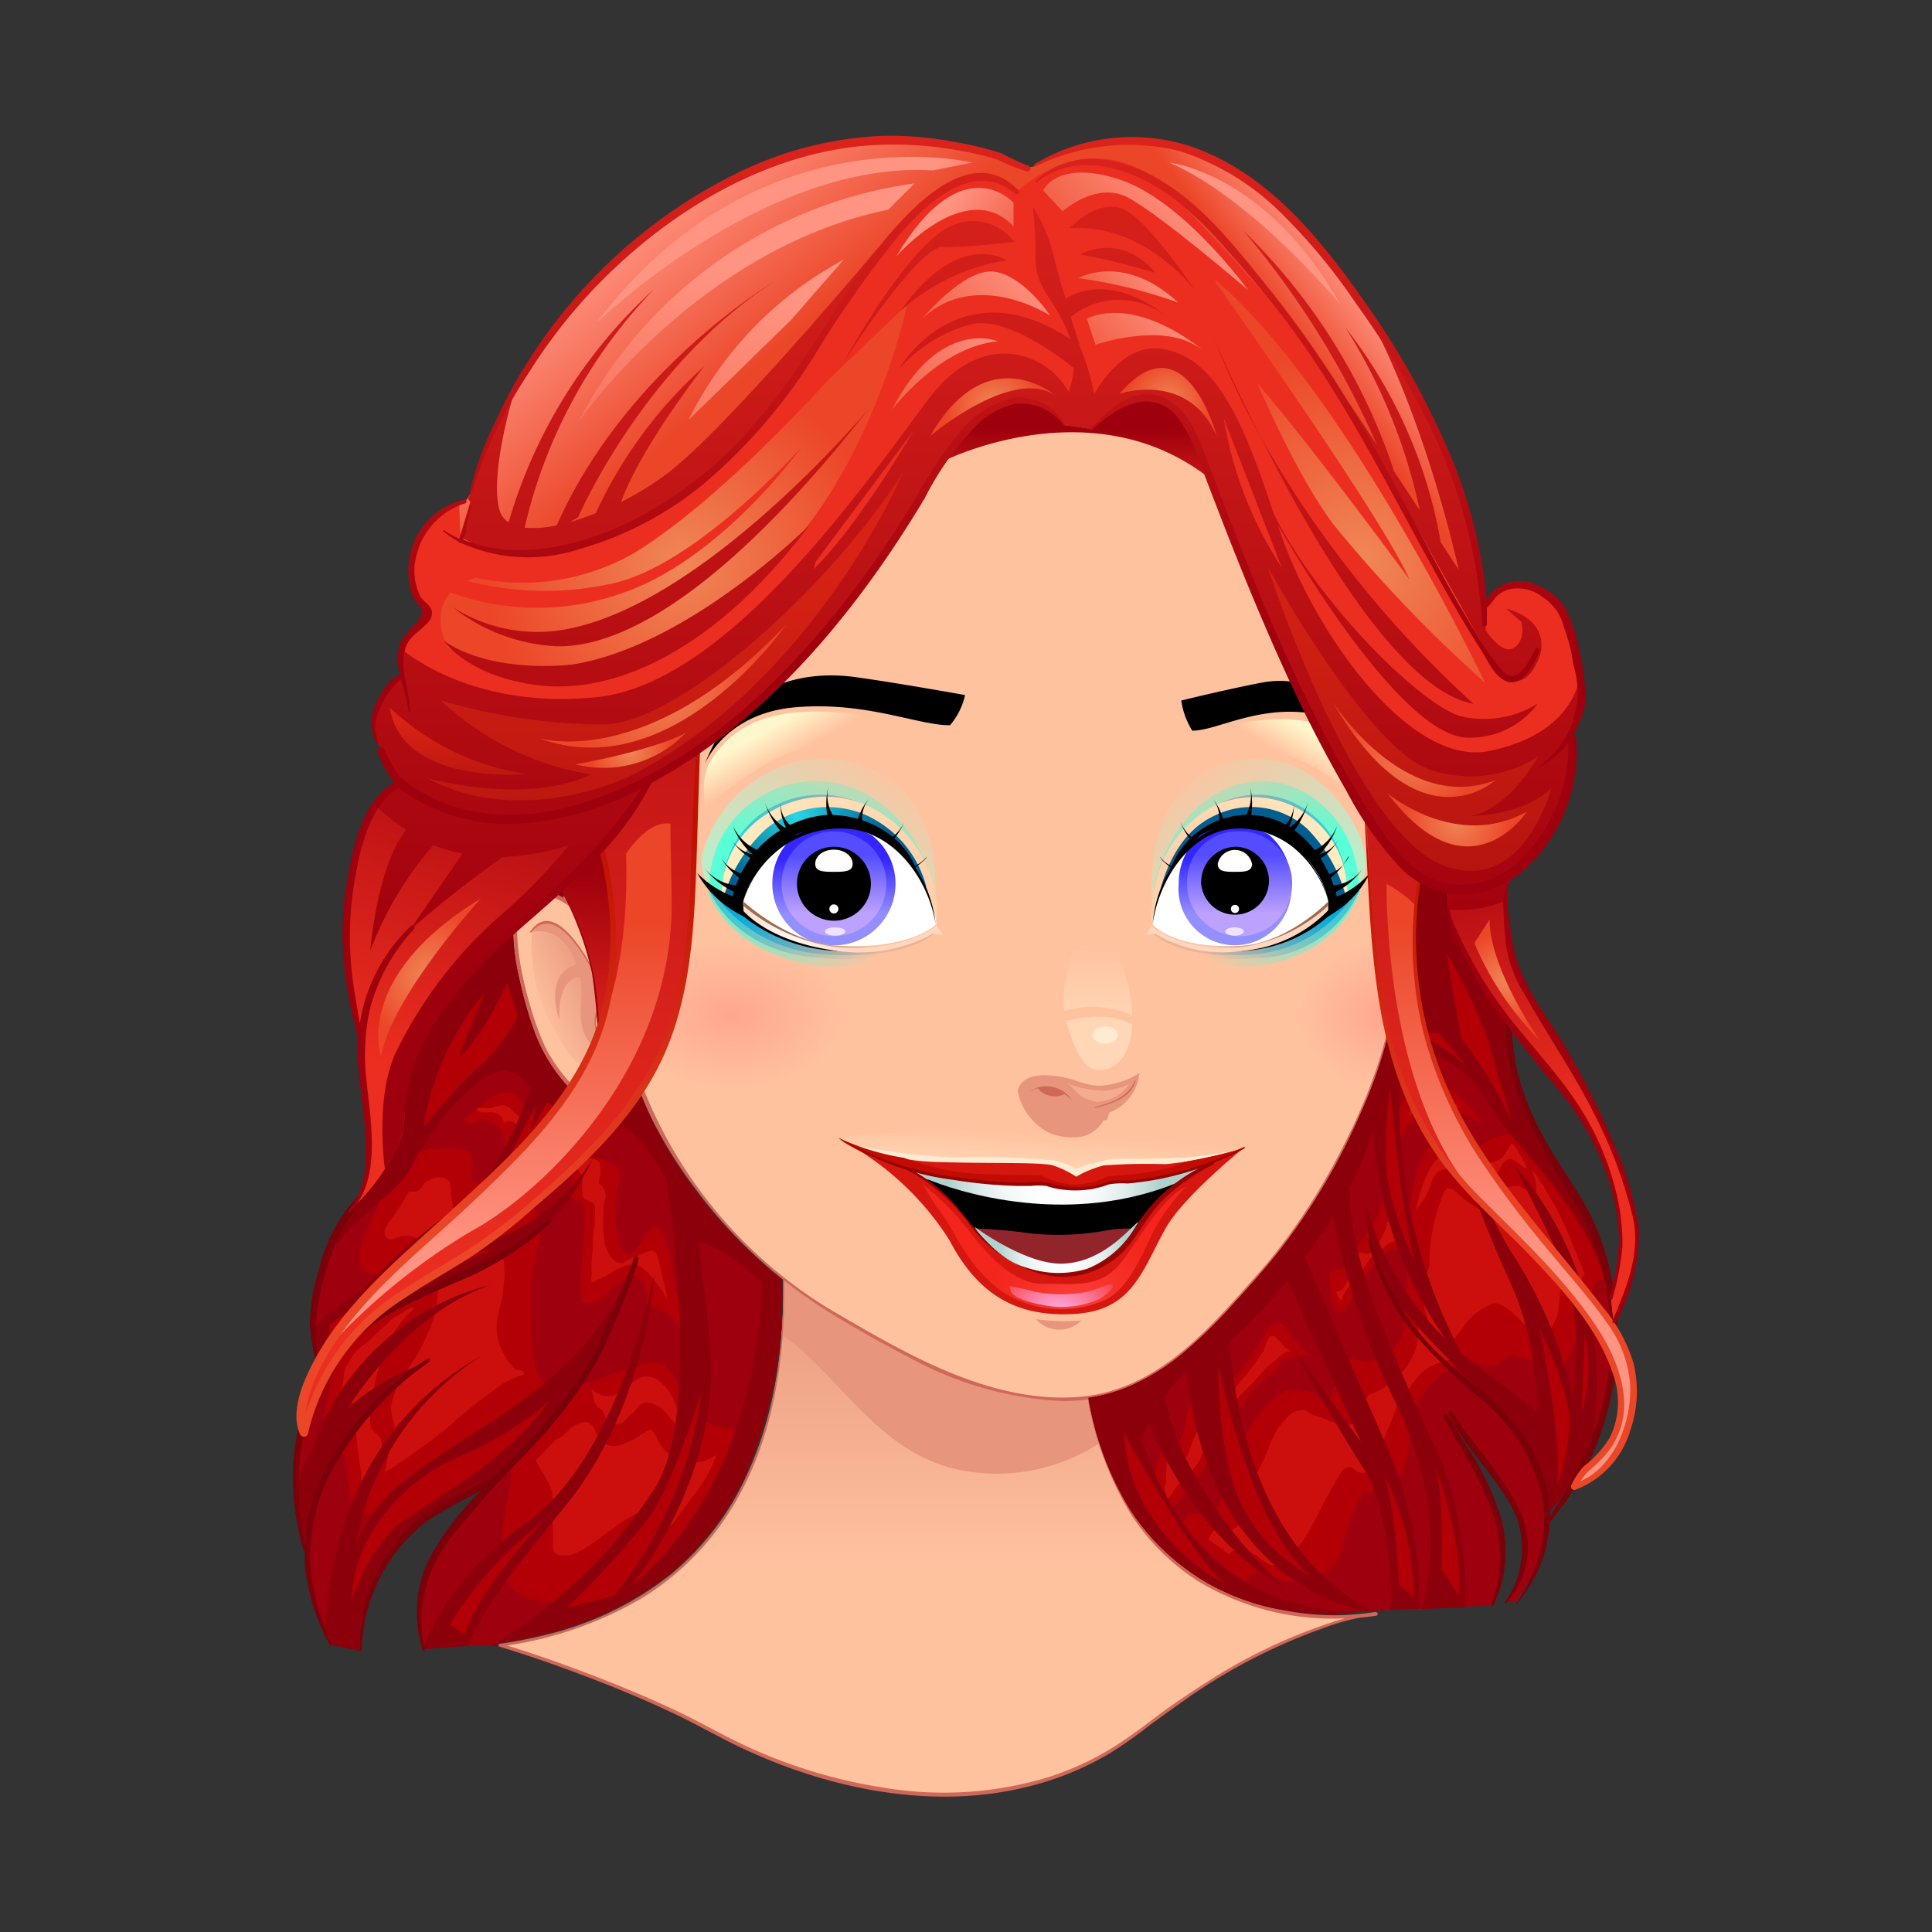 <svg xmlns="http://www.w3.org/2000/svg" xmlns:xlink="http://www.w3.org/1999/xlink" viewBox="0 0 128 128"><rect x="0" y="0" width="128" height="128" fill="#333333" stroke="none"/><defs><style>.cls-1{fill:url(#linear-gradient);}.cls-2{fill:#e7957c;}.cls-3{fill:#cf6858;}.cls-4{fill:url(#linear-gradient-2);}.cls-5{fill:#ffc29f;}.cls-6{fill:url(#radial-gradient);}.cls-7{fill:url(#radial-gradient-2);}.cls-8{fill:url(#linear-gradient-3);}.cls-9{fill:#f3ac8e;}.cls-10{fill:url(#linear-gradient-4);}.cls-11{fill:#ffebd2;}.cls-12{fill:url(#radial-gradient-3);}.cls-13{fill:url(#linear-gradient-5);}.cls-14{fill:url(#linear-gradient-6);}.cls-15{fill:url(#linear-gradient-7);}.cls-16{fill:url(#linear-gradient-8);}.cls-17{fill:url(#linear-gradient-9);}.cls-18{fill:url(#linear-gradient-10);}.cls-19{fill:url(#radial-gradient-4);}.cls-20{fill:url(#linear-gradient-11);}.cls-21{fill:url(#linear-gradient-12);}.cls-22{fill:#fff;}.cls-23{fill:url(#linear-gradient-13);}.cls-24{fill:url(#linear-gradient-14);}.cls-25{fill:#ede3ff;}.cls-26{fill:url(#radial-gradient-5);}.cls-27{fill:url(#linear-gradient-15);}.cls-28{fill:url(#radial-gradient-6);}.cls-29{fill:url(#linear-gradient-16);}.cls-30{fill:url(#linear-gradient-17);}.cls-31{fill:url(#linear-gradient-18);}.cls-32{fill:url(#linear-gradient-19);}.cls-33{fill:url(#linear-gradient-20);}.cls-34{fill:url(#linear-gradient-21);}.cls-35{fill:url(#radial-gradient-7);}.cls-36{fill:url(#linear-gradient-22);}.cls-37{fill:url(#linear-gradient-23);}.cls-38{fill:url(#linear-gradient-24);}.cls-39{fill:url(#linear-gradient-25);}.cls-40{fill:url(#radial-gradient-8);}.cls-41{fill:url(#linear-gradient-26);}.cls-42{fill:#92242c;}.cls-43{fill:url(#radial-gradient-9);}.cls-44{fill:url(#radial-gradient-10);}.cls-45{fill:url(#linear-gradient-27);}.cls-46{fill:#d6170f;}.cls-47{fill:url(#radial-gradient-11);}.cls-48{fill:url(#radial-gradient-12);}.cls-49{fill:#960403;}.cls-50{fill:#c20c03;}.cls-51{fill:url(#Sfumatura_senza_nome_69);}.cls-52{fill:url(#Sfumatura_senza_nome_69-2);}.cls-53{fill:#9f000d;}.cls-54{fill:#b30006;}.cls-55{fill:#cc0f0c;}.cls-56{fill:#8b000a;}.cls-57{fill:#7a0009;}.cls-58{fill:url(#Sfumatura_senza_nome_28);}.cls-59{fill:url(#Sfumatura_senza_nome_28-2);}.cls-60{fill:url(#Sfumatura_senza_nome_69-3);}.cls-61{fill:url(#Sfumatura_senza_nome_73);}.cls-62{fill:url(#Sfumatura_senza_nome_73-2);}.cls-63{fill:url(#Sfumatura_senza_nome_69-4);}.cls-64{fill:#ec2e20;}.cls-65{fill:url(#Sfumatura_senza_nome_69-5);}.cls-66{fill:url(#Sfumatura_senza_nome_69-6);}.cls-67{fill:url(#Sfumatura_senza_nome_28-3);}.cls-68{fill:url(#Sfumatura_senza_nome_28-4);}.cls-69{fill:url(#Sfumatura_senza_nome_72);}.cls-70{fill:url(#Sfumatura_senza_nome_72-2);}.cls-71{fill:url(#Sfumatura_senza_nome_69-7);}.cls-72{fill:url(#Sfumatura_senza_nome_70);}.cls-73{fill:url(#Sfumatura_senza_nome_70-2);}.cls-74{fill:url(#Sfumatura_senza_nome_28-5);}.cls-75{fill:url(#Sfumatura_senza_nome_28-6);}.cls-76{fill:url(#Sfumatura_senza_nome_28-7);}.cls-77{fill:url(#Sfumatura_senza_nome_28-8);}.cls-78{fill:url(#Sfumatura_senza_nome_28-9);}.cls-79{fill:url(#Sfumatura_senza_nome_28-10);}.cls-80{fill:url(#Sfumatura_senza_nome_28-11);}.cls-81{fill:url(#Sfumatura_senza_nome_28-12);}.cls-82{fill:url(#Sfumatura_senza_nome_28-13);}.cls-83{fill:url(#Sfumatura_senza_nome_28-14);}.cls-84{fill:url(#Sfumatura_senza_nome_71);}.cls-85{fill:url(#Sfumatura_senza_nome_71-2);}.cls-86{fill:url(#Sfumatura_senza_nome_71-3);}.cls-87{fill:url(#Sfumatura_senza_nome_71-4);}.cls-88{fill:url(#Sfumatura_senza_nome_71-5);}.cls-89{fill:url(#Sfumatura_senza_nome_71-6);}.cls-90{fill:url(#Sfumatura_senza_nome_71-7);}.cls-91{fill:url(#Sfumatura_senza_nome_71-8);}.cls-92{fill:url(#Sfumatura_senza_nome_70-3);}.cls-93{fill:url(#Sfumatura_senza_nome_69-8);}</style><linearGradient id="linear-gradient" x1="62.13" y1="83.18" x2="62.13" y2="103.93" gradientUnits="userSpaceOnUse"><stop offset="0" stop-color="#e7957c"/><stop offset="1" stop-color="#ffc29f"/></linearGradient><linearGradient id="linear-gradient-2" x1="90.93" y1="61.92" x2="93.51" y2="61.12" xlink:href="#linear-gradient"/><radialGradient id="radial-gradient" cx="-921.59" cy="-502.06" r="9.18" gradientTransform="translate(813.43 338.36) scale(0.83 0.54)" gradientUnits="userSpaceOnUse"><stop offset="0" stop-color="#ffa68f"/><stop offset="1" stop-color="#ffc29f"/></radialGradient><radialGradient id="radial-gradient-2" cx="-2244.88" cy="-502.06" r="9.18" gradientTransform="translate(1528.5 338.36) scale(0.64 0.54)" xlink:href="#radial-gradient"/><linearGradient id="linear-gradient-3" x1="39.9" y1="64.89" x2="35.28" y2="66.91" xlink:href="#linear-gradient"/><linearGradient id="linear-gradient-4" x1="72.75" y1="67.94" x2="72.75" y2="62.61" gradientUnits="userSpaceOnUse"><stop offset="0" stop-color="#ffd7b6"/><stop offset="1" stop-color="#ffc29f"/></linearGradient><radialGradient id="radial-gradient-3" cx="720.91" cy="1215.67" r="3.12" gradientTransform="matrix(0.79, 0.53, -0.74, 1.12, 395.78, -1675.13)" gradientUnits="userSpaceOnUse"><stop offset="0" stop-color="#fff2d4"/><stop offset="1" stop-color="#ffc29f"/></radialGradient><linearGradient id="linear-gradient-5" x1="48.67" y1="60.69" x2="58.13" y2="63.88" gradientUnits="userSpaceOnUse"><stop offset="0" stop-color="#87e8c7"/><stop offset="1" stop-color="#ffc29f"/></linearGradient><linearGradient id="linear-gradient-6" x1="49.06" y1="59.55" x2="58.52" y2="62.74" gradientUnits="userSpaceOnUse"><stop offset="0" stop-color="#45c7cf"/><stop offset="1" stop-color="#ffc29f"/></linearGradient><linearGradient id="linear-gradient-7" x1="52.97" y1="59.95" x2="59.07" y2="50.37" gradientUnits="userSpaceOnUse"><stop offset="0" stop-color="#bfebc9"/><stop offset="1" stop-color="#ffc29f"/></linearGradient><linearGradient id="linear-gradient-8" x1="54.59" y1="57.68" x2="57.72" y2="48.39" gradientUnits="userSpaceOnUse"><stop offset="0" stop-color="#59ffd6"/><stop offset="1" stop-color="#ffc29f"/></linearGradient><linearGradient id="linear-gradient-9" x1="47.74" y1="56.85" x2="62.07" y2="56.85" gradientUnits="userSpaceOnUse"><stop offset="0" stop-color="#ffedc2"/><stop offset="1" stop-color="#ffd0ab"/></linearGradient><linearGradient id="linear-gradient-10" x1="47.93" y1="55.32" x2="57.1" y2="55.32" gradientUnits="userSpaceOnUse"><stop offset="0" stop-color="#1ad6e0"/><stop offset="1" stop-color="#bda1a3"/></linearGradient><radialGradient id="radial-gradient-4" cx="-288.09" cy="-132.36" r="6.31" gradientTransform="translate(326.48 179.76) scale(0.95)" gradientUnits="userSpaceOnUse"><stop offset="0" stop-color="#29d6e3"/><stop offset="1" stop-color="#005e91"/></radialGradient><linearGradient id="linear-gradient-11" x1="53.28" y1="49.67" x2="52.06" y2="47.58" gradientUnits="userSpaceOnUse"><stop offset="0" stop-color="#ffc29f"/><stop offset="1" stop-color="#fff7cc"/></linearGradient><linearGradient id="linear-gradient-12" x1="49.04" y1="59.6" x2="58.5" y2="62.79" gradientUnits="userSpaceOnUse"><stop offset="0" stop-color="#00abe0"/><stop offset="1" stop-color="#ebb393"/></linearGradient><linearGradient id="linear-gradient-13" x1="55.25" y1="60.58" x2="55.25" y2="56.9" gradientUnits="userSpaceOnUse"><stop offset="0" stop-color="#948fff"/><stop offset="1" stop-color="#3326ff"/></linearGradient><linearGradient id="linear-gradient-14" x1="55.25" y1="60.51" x2="55.25" y2="56.68" gradientUnits="userSpaceOnUse"><stop offset="0" stop-color="#bda1ff"/><stop offset="1" stop-color="#544dff"/></linearGradient><radialGradient id="radial-gradient-5" cx="-288.22" cy="-124.89" r="4.49" gradientTransform="translate(326.48 179.76) scale(0.95)" gradientUnits="userSpaceOnUse"><stop offset="0" stop-color="#fff"/><stop offset="1" stop-color="#ffd7c0"/></radialGradient><linearGradient id="linear-gradient-15" x1="52.64" y1="60.48" x2="57.95" y2="61.87" gradientUnits="userSpaceOnUse"><stop offset="0" stop-color="#9c6e4f"/><stop offset="1" stop-color="#ffc29f"/></linearGradient><radialGradient id="radial-gradient-6" cx="7914.14" cy="-2179.2" r="3.12" gradientTransform="matrix(-0.72, 0.53, 0.68, 1.12, 7269.62, -1675.13)" xlink:href="#radial-gradient-3"/><linearGradient id="linear-gradient-16" x1="7822.99" y1="60.78" x2="7832.11" y2="63.86" gradientTransform="matrix(-0.95, 0, 0, 1, 7520.37, 0)" xlink:href="#linear-gradient-5"/><linearGradient id="linear-gradient-17" x1="7823.37" y1="59.64" x2="7832.48" y2="62.72" gradientTransform="matrix(-0.95, 0, 0, 1, 7520.37, 0)" xlink:href="#linear-gradient-6"/><linearGradient id="linear-gradient-18" x1="7827.15" y1="59.87" x2="7833.14" y2="50.46" gradientTransform="matrix(-0.95, 0, 0, 1, 7520.37, 0)" xlink:href="#linear-gradient-7"/><linearGradient id="linear-gradient-19" x1="7828.73" y1="57.64" x2="7831.83" y2="48.45" gradientTransform="matrix(-0.95, 0, 0, 1, 7520.37, 0)" xlink:href="#linear-gradient-8"/><linearGradient id="linear-gradient-20" x1="7822.13" y1="56.85" x2="7835.9" y2="56.85" gradientTransform="matrix(-0.95, 0, 0, 1, 7520.37, 0)" xlink:href="#linear-gradient-9"/><linearGradient id="linear-gradient-21" x1="7822.32" y1="55.33" x2="7831.13" y2="55.33" gradientTransform="matrix(-0.95, 0, 0, 1, 7520.37, 0)" xlink:href="#linear-gradient-10"/><radialGradient id="radial-gradient-7" cx="8355.6" cy="-132.36" r="6.31" gradientTransform="matrix(-0.87, 0, 0, 0.95, 7332.69, 179.76)" xlink:href="#radial-gradient-4"/><linearGradient id="linear-gradient-22" x1="7826.59" y1="50.14" x2="7825.39" y2="48.09" gradientTransform="matrix(-0.95, 0, 0, 1, 7520.37, 0)" xlink:href="#linear-gradient-11"/><linearGradient id="linear-gradient-23" x1="7823.35" y1="59.7" x2="7832.46" y2="62.77" gradientTransform="matrix(-0.95, 0, 0, 1, 7520.37, 0)" xlink:href="#linear-gradient-12"/><linearGradient id="linear-gradient-24" x1="7830.05" y1="60.59" x2="7830.05" y2="56.9" gradientTransform="matrix(-0.95, 0, 0, 1, 7520.37, 0)" xlink:href="#linear-gradient-13"/><linearGradient id="linear-gradient-25" x1="7830.05" y1="60.51" x2="7830.05" y2="56.69" gradientTransform="matrix(-0.95, 0, 0, 1, 7520.37, 0)" xlink:href="#linear-gradient-14"/><radialGradient id="radial-gradient-8" cx="8355.47" cy="-124.89" r="4.49" gradientTransform="matrix(-0.87, 0, 0, 0.95, 7332.69, 179.76)" xlink:href="#radial-gradient-5"/><linearGradient id="linear-gradient-26" x1="7826.83" y1="60.54" x2="7831.94" y2="61.88" gradientTransform="matrix(-0.95, 0, 0, 1, 7520.37, 0)" xlink:href="#linear-gradient-15"/><radialGradient id="radial-gradient-9" cx="-180.64" cy="-106.69" r="7.24" gradientTransform="translate(245.07 179.76) scale(0.97 0.95)" gradientUnits="userSpaceOnUse"><stop offset="0" stop-color="#fff"/><stop offset="0.25" stop-color="#fcfdfd"/><stop offset="0.47" stop-color="#f1f7f6"/><stop offset="0.67" stop-color="#e0edeb"/><stop offset="0.86" stop-color="#c7dedb"/><stop offset="1" stop-color="#b0d1cc"/></radialGradient><radialGradient id="radial-gradient-10" cx="-180.08" cy="-101.77" r="4.36" xlink:href="#radial-gradient-9"/><linearGradient id="linear-gradient-27" x1="68.93" y1="77.83" x2="69.1" y2="75.1" xlink:href="#linear-gradient-4"/><radialGradient id="radial-gradient-11" cx="-264" cy="-50.36" r="5.87" gradientTransform="matrix(0.95, 0.01, -0.01, 0.95, 321.5, 136.52)" gradientUnits="userSpaceOnUse"><stop offset="0" stop-color="#f93d36"/><stop offset="1" stop-color="#f3251c"/></radialGradient><radialGradient id="radial-gradient-12" cx="-140.17" cy="137.46" r="5.77" gradientTransform="matrix(0.97, 0.06, -0.06, 0.95, 214.33, -34.57)" gradientUnits="userSpaceOnUse"><stop offset="0" stop-color="#ffbdff"/><stop offset="1" stop-color="#f3251c"/></radialGradient><linearGradient id="Sfumatura_senza_nome_69" x1="39.68" y1="57.59" x2="38.47" y2="71.87" gradientUnits="userSpaceOnUse"><stop offset="0.02" stop-color="#9f000d"/><stop offset="0.51" stop-color="#c81817"/><stop offset="1" stop-color="#ec2e20"/></linearGradient><linearGradient id="Sfumatura_senza_nome_69-2" x1="43.9" y1="77.66" x2="44.6" y2="80.8" xlink:href="#Sfumatura_senza_nome_69"/><linearGradient id="Sfumatura_senza_nome_28" x1="33.48" y1="82.85" x2="33.48" y2="61.21" gradientUnits="userSpaceOnUse"><stop offset="0" stop-color="#ff9482"/><stop offset="0.87" stop-color="#ee5034"/><stop offset="1" stop-color="#ec4628"/></linearGradient><linearGradient id="Sfumatura_senza_nome_28-2" x1="99.28" y1="82.85" x2="99.28" y2="61.21" xlink:href="#Sfumatura_senza_nome_28"/><linearGradient id="Sfumatura_senza_nome_69-3" x1="58.82" y1="17.62" x2="58.82" y2="86.12" xlink:href="#Sfumatura_senza_nome_69"/><linearGradient id="Sfumatura_senza_nome_73" x1="33.33" y1="55.69" x2="33.33" y2="82.03" gradientUnits="userSpaceOnUse"><stop offset="0" stop-color="#be1100"/><stop offset="1" stop-color="#ec4628"/></linearGradient><linearGradient id="Sfumatura_senza_nome_73-2" x1="99.37" y1="55.69" x2="99.37" y2="82.03" xlink:href="#Sfumatura_senza_nome_73"/><linearGradient id="Sfumatura_senza_nome_69-4" x1="70.46" y1="28.3" x2="70.46" y2="35.26" xlink:href="#Sfumatura_senza_nome_69"/><linearGradient id="Sfumatura_senza_nome_69-5" x1="36.17" y1="45.92" x2="26.65" y2="70.99" xlink:href="#Sfumatura_senza_nome_69"/><linearGradient id="Sfumatura_senza_nome_69-6" x1="96.13" y1="51.87" x2="103.33" y2="74.15" xlink:href="#Sfumatura_senza_nome_69"/><linearGradient id="Sfumatura_senza_nome_28-3" x1="41.77" y1="14.6" x2="49.95" y2="24.35" xlink:href="#Sfumatura_senza_nome_28"/><linearGradient id="Sfumatura_senza_nome_28-4" x1="90.63" y1="19.53" x2="86.28" y2="22.83" xlink:href="#Sfumatura_senza_nome_28"/><radialGradient id="Sfumatura_senza_nome_72" cx="-296.08" cy="-149.9" r="13.69" gradientTransform="translate(326.48 179.76) scale(0.95)" gradientUnits="userSpaceOnUse"><stop offset="0" stop-color="#f08756"/><stop offset="1" stop-color="#ec4628"/></radialGradient><radialGradient id="Sfumatura_senza_nome_72-2" cx="-248.67" cy="-150.15" r="15.21" xlink:href="#Sfumatura_senza_nome_72"/><linearGradient id="Sfumatura_senza_nome_69-7" x1="64.69" y1="66.14" x2="64.69" y2="-9.26" xlink:href="#Sfumatura_senza_nome_69"/><linearGradient id="Sfumatura_senza_nome_70" x1="44.05" y1="83.55" x2="44.05" y2="36.19" gradientUnits="userSpaceOnUse"><stop offset="0.02" stop-color="#8b000a"/><stop offset="0.51" stop-color="#b4130f"/><stop offset="1" stop-color="#d82314"/></linearGradient><linearGradient id="Sfumatura_senza_nome_70-2" x1="93.38" y1="83.55" x2="93.38" y2="36.19" xlink:href="#Sfumatura_senza_nome_70"/><linearGradient id="Sfumatura_senza_nome_28-5" x1="50.04" y1="18.54" x2="38.55" y2="48.14" xlink:href="#Sfumatura_senza_nome_28"/><linearGradient id="Sfumatura_senza_nome_28-6" x1="58.18" y1="19.18" x2="64.22" y2="22.2" xlink:href="#Sfumatura_senza_nome_28"/><linearGradient id="Sfumatura_senza_nome_28-7" x1="52" y1="19.3" x2="40.51" y2="48.9" xlink:href="#Sfumatura_senza_nome_28"/><linearGradient id="Sfumatura_senza_nome_28-8" x1="84.12" y1="21.67" x2="85.68" y2="31.59" xlink:href="#Sfumatura_senza_nome_28"/><linearGradient id="Sfumatura_senza_nome_28-9" x1="62.12" y1="14.39" x2="68.27" y2="18.8" xlink:href="#Sfumatura_senza_nome_28"/><linearGradient id="Sfumatura_senza_nome_28-10" x1="79.04" y1="13.16" x2="70.69" y2="20.36" xlink:href="#Sfumatura_senza_nome_28"/><linearGradient id="Sfumatura_senza_nome_28-11" x1="68.76" y1="17.92" x2="59.59" y2="25.82" xlink:href="#Sfumatura_senza_nome_28"/><linearGradient id="Sfumatura_senza_nome_28-12" x1="76.8" y1="17.47" x2="71.34" y2="22.18" xlink:href="#Sfumatura_senza_nome_28"/><linearGradient id="Sfumatura_senza_nome_28-13" x1="78.26" y1="20.07" x2="71.16" y2="26.19" xlink:href="#Sfumatura_senza_nome_28"/><linearGradient id="Sfumatura_senza_nome_28-14" x1="66.59" y1="20.84" x2="55.22" y2="30.63" xlink:href="#Sfumatura_senza_nome_28"/><radialGradient id="Sfumatura_senza_nome_71" cx="-297.49" cy="-141.35" r="6.8" xlink:href="#Sfumatura_senza_nome_72"/><radialGradient id="Sfumatura_senza_nome_71-2" cx="-245.07" cy="-136.98" r="4.66" xlink:href="#Sfumatura_senza_nome_72"/><radialGradient id="Sfumatura_senza_nome_71-3" cx="-242.04" cy="-132.04" r="3.68" xlink:href="#Sfumatura_senza_nome_72"/><radialGradient id="Sfumatura_senza_nome_71-4" cx="-299.69" cy="-136.87" r="2.86" xlink:href="#Sfumatura_senza_nome_72"/><radialGradient id="Sfumatura_senza_nome_71-5" cx="-274.39" cy="-160.83" r="3.42" xlink:href="#Sfumatura_senza_nome_72"/><radialGradient id="Sfumatura_senza_nome_71-6" cx="-262.2" cy="-161.18" r="2.92" xlink:href="#Sfumatura_senza_nome_72"/><radialGradient id="Sfumatura_senza_nome_71-7" cx="-313.71" cy="-121.07" r="4.64" xlink:href="#Sfumatura_senza_nome_72"/><radialGradient id="Sfumatura_senza_nome_71-8" cx="-238.56" cy="-120.88" r="3.39" xlink:href="#Sfumatura_senza_nome_72"/><linearGradient id="Sfumatura_senza_nome_70-3" x1="30.35" y1="57.6" x2="30.35" y2="47.87" xlink:href="#Sfumatura_senza_nome_70"/><linearGradient id="Sfumatura_senza_nome_69-8" x1="65.65" y1="44.89" x2="65.65" y2="-1.96" xlink:href="#Sfumatura_senza_nome_69"/></defs><g id="Head_6"><path class="cls-1" d="M51.6,79.9c1.5,14-2.24,26.72-18.51,29.11a86.06,86.06,0,0,1,14.33,5.82c6.27,3.43,18.66,7.17,28.07-.15s15.67-7.76,15.67-7.76-16.72,3.13-19.25-15.68Z"/><path class="cls-2" d="M64.29,97.51a12.4,12.4,0,0,0,8.56-1.91,26.41,26.41,0,0,1-.94-4.36L51.6,79.9a46.37,46.37,0,0,1,.19,8.54,10.63,10.63,0,0,1,1.31,1C56.65,92.67,59.08,96.78,64.29,97.51Z"/><path class="cls-3" d="M51.6,79.9c.62,6,.43,12.33-2.13,17.85a18.41,18.41,0,0,1-5,6.54A21.31,21.31,0,0,1,36,108.35a29.07,29.07,0,0,1-2.9.56.1.1,0,0,0,0,.19c2,.6,4,1.31,5.94,2.05s3.71,1.48,5.51,2.33c1.53.72,3,1.57,4.53,2.3C55,118.58,62,120,68.42,118.29a19.85,19.85,0,0,0,5.14-2.15,28.34,28.34,0,0,0,2.57-1.81q1.37-1,2.79-2a37.91,37.91,0,0,1,8.69-4.44,14.53,14.53,0,0,1,3.55-.88l0-.22a16.87,16.87,0,0,1-6-.09,15,15,0,0,1-10.22-6.67,21.91,21.91,0,0,1-3-8.82c0-.06-.1,0-.09,0A22.44,22.44,0,0,0,74.73,100a14.54,14.54,0,0,0,4.72,4.8,17.19,17.19,0,0,0,9.62,2.42,13.58,13.58,0,0,0,2.12-.18c.12,0,.1-.23,0-.22a13.53,13.53,0,0,0-3,.68,35.52,35.52,0,0,0-8.09,3.85c-.91.57-1.8,1.17-2.68,1.79s-1.81,1.38-2.73,2a19.37,19.37,0,0,1-5.23,2.6,23.92,23.92,0,0,1-10.77.72,34,34,0,0,1-9.19-2.75c-1.49-.68-2.91-1.51-4.38-2.22-1.77-.85-3.58-1.61-5.4-2.32-2.16-.84-4.34-1.62-6.56-2.28v.19a24.86,24.86,0,0,0,9.32-3.17,18.06,18.06,0,0,0,5.84-5.73c3.15-4.92,3.83-11,3.6-16.73-.05-1.19-.15-2.38-.27-3.57Z"/><path class="cls-3" d="M93.31,58.14a2,2,0,0,0-.5-1l-.16.16.16-.16a1.75,1.75,0,0,0-1.23-.49h-.17a25,25,0,0,0,.57-4V52.4a7.28,7.28,0,0,0-.42-2.23c-.07-.21-.15-.41-.23-.6a.34.34,0,0,0,0-.1h0a1.48,1.48,0,0,0,0-.21,79.05,79.05,0,0,0-.84-8,26.65,26.65,0,0,0-1-4.4,21.24,21.24,0,0,0-1.63-3.68,21.88,21.88,0,0,0-5.17-6.12,23,23,0,0,0-7.27-4,25.62,25.62,0,0,0-8.18-1.28c-.47,0-.93,0-1.4,0a37.86,37.86,0,0,0-10.58,2.05c-6.67,2.29-12.87,6.7-16.23,13a25.79,25.79,0,0,0-2.88,10.7c0,.46,0,.92,0,1.38a40.25,40.25,0,0,0,.26,4.26,56.56,56.56,0,0,0,.9,5.64l.15.63a2.93,2.93,0,0,0-1.45-.44,1.88,1.88,0,0,0-.57.09,1.75,1.75,0,0,0-1.08,1A3.71,3.71,0,0,0,34,61.55v.17A15.22,15.22,0,0,0,34.44,65a24.68,24.68,0,0,0,1,3.47A11,11,0,0,0,37.2,71.5c.79,1,2,2.11,3.41,2.12a1.67,1.67,0,0,0,.32,0,2,2,0,0,0,1.56-1s0,0,0-.08c.17.45.37.88.56,1.31A29.1,29.1,0,0,0,46,78.66a32.28,32.28,0,0,0,5.57,5.87,32.82,32.82,0,0,0,4,2.8c1.49.88,3,1.75,4.56,2.54a23.35,23.35,0,0,0,10.12,2.95h.15A11.57,11.57,0,0,0,74.83,92a15,15,0,0,0,3.74-2.33,32.62,32.62,0,0,0,3.2-3.13c1.07-1.18,2.15-2.37,3.14-3.64a42.67,42.67,0,0,0,5.35-9.07,31.17,31.17,0,0,0,1.75-5,10.5,10.5,0,0,0,.37-2.51v-.19l.06-.14a2.85,2.85,0,0,0,.12-.31,5.05,5.05,0,0,0,.22-.69,18.18,18.18,0,0,0,.62-3.51c0-.51.09-1,.09-1.57A7.7,7.7,0,0,0,93.31,58.14Z"/><path class="cls-4" d="M90.49,57.18a1.76,1.76,0,0,1,2.16.09c1.35,1.27.15,8.65-.89,9.32s-1.49-2.37-1.49-2.37Z"/><path class="cls-5" d="M42.5,71.79A30,30,0,0,0,55.78,87.21c4.63,2.71,10,5.72,15.54,5.35,5.31-.35,8.79-4.52,12.08-8.23,5.37-6.07,8.76-14.73,8.76-18,0-4-1.5-6.57-1-9.56s1.1-4.48-.1-7.26A80.1,80.1,0,0,0,90,39.91c-1.61-9.15-9.18-16.34-19.26-17.69a33,33,0,0,0-10.15.45,35.66,35.66,0,0,0-9.07,3c-3.64,1.85-7.83,4.6-10.24,8a27.26,27.26,0,0,0-3.54,6.68,27.58,27.58,0,0,0-1.36,10.93,55.59,55.59,0,0,0,1.36,8.79s-1.89-1.6-3.08-.1.59,8.06,1.79,10,2.88,3.58,4.48,3.38A1.66,1.66,0,0,0,42.5,71.79Z"/><path class="cls-6" d="M51.65,61.74c-5.66,0-10.25,3-10.25,6.67S46,75.07,51.65,75.07s10.25-3,10.25-6.66S57.31,61.74,51.65,61.74Z"/><path class="cls-7" d="M91.83,62.93a9.06,9.06,0,0,0-4.55-1.19c-4.4,0-8,3-8,6.67s3.56,6.66,8,6.66a9.35,9.35,0,0,0,2.27-.27c1.67-3.54,2.61-6.76,2.61-8.48A19.19,19.19,0,0,0,91.83,62.93Z"/><path class="cls-8" d="M35.26,61.61a10.88,10.88,0,0,0,1,5.68c1.42,2.91,2.09,3.35,2.54,3.35s.3-1.26,1.42-1.34l-.82-.75-.38-1.86V64.37L37.8,62.06l-1.27-.82A3.14,3.14,0,0,0,35.26,61.61Z"/><path class="cls-2" d="M40.26,66.17c-.52-1.27-3.21-7-5.08-4.41,0,0,1.87-.59,2.84,1.72.06.15.12.3.17.44-.74.19-1.95.92-1.14,3.66v-.29s-.12-2.41,1.37-2.57c.29,1.42-.16,2.16.2,3.46.44,1.64,1.71,1.12,1.71,1.12A1.88,1.88,0,0,1,40.26,66.17Z"/><path class="cls-3" d="M35.19,61.77c1.56-1.9,3.44,1.43,4.1,2.6.23.4.43.81.63,1.23.07.14.14.29.2.44s.06.09,0,.12a1.77,1.77,0,0,0-.34.33,2,2,0,0,0,.51,2.85s.09,0,0-.08a1.84,1.84,0,0,1-.06-3,.08.08,0,0,0,0-.08c-.54-1.34-3.28-7.25-5.15-4.39,0,0,0,0,0,0Z"/><path class="cls-2" d="M67.43,72.29s.07-1.12,1.94-1.05,2.46.82,3.8.67a5.56,5.56,0,0,0,2.32-.82,3.11,3.11,0,0,1-2,2.62s-.37,1.79-2,1.79a4,4,0,0,1-4-2.92Z"/><path class="cls-3" d="M68.73,72.06a1.44,1.44,0,0,0,1.83.41A2.16,2.16,0,0,0,68.73,72.06Z"/><path class="cls-9" d="M70.61,71.74a7,7,0,0,0,2.44.52,4.27,4.27,0,0,0,1.77-.45A2.69,2.69,0,0,1,72.65,73a2.53,2.53,0,0,1-1-.37C71.21,72.31,71,71.91,70.61,71.74Z"/><path class="cls-3" d="M68.15,72.36a0,0,0,0,0,0,0,2,2,0,0,1,1.58-.25,3.48,3.48,0,0,1,1.27.75s.06,0,0,0A2,2,0,0,0,68.15,72.36Zm7.06-.79c-.49,1.15-1.55,1.47-2.67,1.78,0,0,0,.07,0,.06,1.06-.28,2.36-.62,2.71-1.81A0,0,0,0,0,75.21,71.57Z"/><path class="cls-10" d="M70.61,67.51c.3,1.06.93,3.49,2.29,3.38,3.73-.3,1.86-8.76-.4-9C70.75,61.79,70.18,66,70.61,67.51Z"/><path class="cls-5" d="M69.51,68s3.89-1.58,6,.22l.11-.67a6.66,6.66,0,0,0-6.5,0Z"/><path class="cls-11" d="M74.05,68.58c0,.31-.37.57-.83.57s-.83-.26-.83-.57.37-.57.83-.57S74.05,68.26,74.05,68.58Z"/><path class="cls-5" d="M83.36,46.56l-3.73.3-1.19-.3a55,55,0,0,1-14.63-.45l-4.63.45-7-.6L49,47.46S44.4,49.25,45.75,59.1c0,0,2.53,4.48,9.4,4.93S66.94,63,71.57,63c5.82,0,10,1.19,13.14.75a10.43,10.43,0,0,0,5.94-3.62,9.48,9.48,0,0,1-.12-3.4c.46-2.77,1-4.26.12-6.7l-2.21-2.7Z"/><path class="cls-12" d="M64.15,63.14c-1.28,1.92-3.42,2.74-4.78,1.84s-1.43-3.2-.15-5.12S62.64,57.12,64,58,65.43,61.22,64.15,63.14Z"/><path class="cls-13" d="M53.41,63.85a10.16,10.16,0,0,0,6.78-1,12.29,12.29,0,0,1-5.59.57,8.55,8.55,0,0,1-6.79-4.06v-.29L46.88,59S48,62.81,53.41,63.85Z"/><path class="cls-14" d="M54.6,63.47a13.69,13.69,0,0,0,5.59-.57,6.12,6.12,0,0,0,1.93-1.49l-14.3-2.29L47,59S48.62,63.24,54.6,63.47Z"/><path class="cls-15" d="M48.74,60.17s-2.67-1.17-2.21-3.6A8.7,8.7,0,0,1,53,50.41c5-.75,9.52,2.09,8.94,9.64Z"/><path class="cls-16" d="M47,58.66a6.9,6.9,0,0,1,3.6-6c3.83-2.21,9.52-.46,11.26,6.15L55.7,59.93l-7.19-.23Z"/><path class="cls-17" d="M47.93,58c.7-4.18,5.48-6.37,9.16-4.78a8,8,0,0,1,5,7.76L48.83,60.1l-1.09-.5Z"/><path class="cls-18" d="M47.94,58c.8-4,5.43-6.23,9.15-4.77,0,0,0,0,0,0a6.73,6.73,0,0,0-5.67.1A6.23,6.23,0,0,0,47.93,58Z"/><path class="cls-19" d="M48,59.24a10.09,10.09,0,0,1,2.74-4.31A6.43,6.43,0,0,1,57.37,54a7.23,7.23,0,0,1,4,4.75l-8.57.78-4.14.31Z"/><path class="cls-20" d="M46.8,53.58s3-3,6.18-3.92a74.19,74.19,0,0,1,8.18-1.48,35.07,35.07,0,0,0-6-1c-3-.17-6.44.18-8.27,3.57A4.78,4.78,0,0,0,46.8,53.58Z"/><path class="cls-21" d="M47.67,59.67a9.59,9.59,0,0,0,6.66,3.53c3.09.3,6.13-.18,7.53-1.31l-.22-.13a11.59,11.59,0,0,1-6.4,1,11.78,11.78,0,0,1-6.14-2.48Z"/><path d="M60.82,58c-.64-2.5-3.4-4.14-6.16-4a7,7,0,0,0-6.11,5.41A5.06,5.06,0,0,1,47,58.58a5.76,5.76,0,0,0,2.26,2.14A10.67,10.67,0,0,0,55.45,63S61.48,60.54,60.82,58Z"/><path class="cls-22" d="M55.15,54.77a6.76,6.76,0,0,0-5.9,4.93l.08.52c2,2.16,5.52,2.84,8,2.76a8.1,8.1,0,0,0,4.56-1.49l.15-.3C61.57,57.76,58.73,54.4,55.15,54.77Z"/><path class="cls-23" d="M51.17,58.55a4.08,4.08,0,1,0,6.58-3.22,5.26,5.26,0,0,0-3-.56,7.74,7.74,0,0,0-1.95.48A4.09,4.09,0,0,0,51.17,58.55Z"/><circle class="cls-24" cx="55.25" cy="58.55" r="3.47"/><path d="M57.7,58.55a2.45,2.45,0,1,1-2.45-2.45A2.46,2.46,0,0,1,57.7,58.55Z"/><path class="cls-22" d="M56.49,57.23c0,.53-.55.53-1.24.53s-1.24,0-1.24-.53.55-.94,1.24-.94S56.49,56.71,56.49,57.23Z"/><path class="cls-22" d="M55.55,60.22a.31.31,0,0,1-.3.3.3.3,0,0,1-.3-.3.29.29,0,0,1,.3-.3A.3.3,0,0,1,55.55,60.22Z"/><path class="cls-25" d="M56,61.71c0,.15-.3.28-.68.28s-.67-.13-.67-.28.3-.27.67-.27S56,61.56,56,61.71Z"/><path d="M56.2,54.63a6.56,6.56,0,0,0-4.4,1.28,7.15,7.15,0,0,0-2.55,3.79h0a7,7,0,0,1,2.64-3.63,6.72,6.72,0,0,1,4.2-1.17c3.19.22,5.42,3.37,5.89,6.3,0,0,.06,0,0,0C61.69,58.11,59.45,55,56.2,54.63Zm-6.87,5.58h0c2,2.11,5.19,2.87,8,2.77,0,0,0,0,0,0C54.5,63,51.34,62.32,49.33,60.21Z"/><path class="cls-26" d="M49.23,59.73s2.9,2.73,6.24,2.93S61,62.11,62,61.27l.5.66-.67-.08A10.23,10.23,0,0,1,55.47,63c-3.8-.49-5.63-2-6.21-2.64Z"/><path class="cls-27" d="M62,61.35,62,61.27c-.93.84-3.16,1.59-6.5,1.39s-6.24-2.93-6.24-2.93l0,.29a12.15,12.15,0,0,0,6.16,2.73C58.89,63.06,61.25,62,62,61.35Z"/><path d="M46.19,57.84a6.68,6.68,0,0,0,3.07,2.85l-.64-1.28A6.59,6.59,0,0,1,46.19,57.84Zm2.67,1.34,0-.52a3,3,0,0,1-2.2-1.17A5.13,5.13,0,0,0,48.86,59.18Zm-1.14-2.42a4.41,4.41,0,0,0,1.64,1.64l.1-.44A2.53,2.53,0,0,1,47.72,56.76Zm2.93-3.66a5.63,5.63,0,0,0,1.47,2.4l.23-.47A3.22,3.22,0,0,1,50.65,53.1Zm-2.1,1.6a4.6,4.6,0,0,0,1.33,1.92,2.37,2.37,0,0,1-1.43-1A3.94,3.94,0,0,0,50,57l.07-.25.19.16.18-.49A3.22,3.22,0,0,1,48.55,54.7Zm6.35-2.62a4.38,4.38,0,0,0,0,2.32l.38-.23A2.52,2.52,0,0,1,54.9,52.08Zm1.9,2.37.34,0a1.93,1.93,0,0,1,.46-1.54A3.34,3.34,0,0,0,56.8,54.45Zm-5.09-1.26a3.29,3.29,0,0,0,.4,1.7l.24-.22A2,2,0,0,1,51.71,53.19Zm7.34,2.32.14.1a4,4,0,0,0,.75-1.24A2.52,2.52,0,0,1,59.05,55.51Zm1.45,1.9.12.07s.69-.47.79-.73A2.11,2.11,0,0,1,60.5,57.41Z"/><path class="cls-28" d="M74.36,63.14c1.17,1.92,3.12,2.74,4.37,1.84s1.3-3.2.13-5.12S75.74,57.12,74.49,58,73.19,61.22,74.36,63.14Z"/><path class="cls-29" d="M84.16,63.85a8.59,8.59,0,0,1-6.19-1,10.34,10.34,0,0,0,5.11.57,7.87,7.87,0,0,0,6.2-4.06v-.29l.85-.15S89.12,62.81,84.16,63.85Z"/><path class="cls-30" d="M83.08,63.47A11.51,11.51,0,0,1,78,62.9a5.78,5.78,0,0,1-1.76-1.49l13.06-2.29.78-.15A7.53,7.53,0,0,1,83.08,63.47Z"/><path class="cls-31" d="M88.43,60.17s2.44-1.17,2-3.6-3-5.67-5.93-6.16c-4.56-.75-8.69,2.09-8.16,9.64Z"/><path class="cls-32" d="M90,58.66a7.11,7.11,0,0,0-3.29-6c-3.5-2.21-8.69-.46-10.28,6.15l5.62,1.16,6.57-.23Z"/><path class="cls-33" d="M89.16,58a6,6,0,0,0-8.36-4.78S76.26,54.92,76.26,61l12.09-.89,1-.5Z"/><path class="cls-34" d="M89.16,58a6.21,6.21,0,0,0-8.35-4.77s0,0,0,0a5.67,5.67,0,0,1,5.18.1A6.21,6.21,0,0,1,89.17,58Z"/><path class="cls-35" d="M89.13,59.24a10.2,10.2,0,0,0-2.5-4.31A5.47,5.47,0,0,0,80.55,54c-2.39,1.05-3.3,3.62-3.62,4.75l7.83.78,3.77.31Z"/><path class="cls-36" d="M90.71,53.58s-2.87-2.92-5.8-3.63a53,53,0,0,0-6.66-1A25.3,25.3,0,0,1,83,47.78c2.66-.35,5.83-.24,7.63,3A4.64,4.64,0,0,1,90.71,53.58Z"/><path class="cls-37" d="M89.41,59.67a8.69,8.69,0,0,1-6.08,3.53c-2.82.3-5.61-.18-6.88-1.31l.2-.13a9.79,9.79,0,0,0,5.84,1,10.34,10.34,0,0,0,5.61-2.48Z"/><path d="M77.4,58A5.48,5.48,0,0,1,83,54c2.83.16,4.89,2.66,5.57,5.41a4.35,4.35,0,0,0,1.4-.81,5.37,5.37,0,0,1-2,2.14A9.21,9.21,0,0,1,82.3,63S76.79,60.54,77.4,58Z"/><path class="cls-22" d="M82.58,54.77A6.34,6.34,0,0,1,88,59.7l-.07.52c-1.84,2.16-5,2.84-7.29,2.76a6.94,6.94,0,0,1-4.16-1.49l-.13-.3C76.72,57.76,79.3,54.4,82.58,54.77Z"/><path class="cls-38" d="M85.54,58.55a3.74,3.74,0,1,1-7.45,0,4.24,4.24,0,0,1,1.44-3.22,4.47,4.47,0,0,1,2.7-.56,6.59,6.59,0,0,1,1.78.48A4.23,4.23,0,0,1,85.54,58.55Z"/><path class="cls-39" d="M81.82,55.08a3.48,3.48,0,1,1-3.17,3.47A3.33,3.33,0,0,1,81.82,55.08Z"/><path d="M79.58,58.55a2.25,2.25,0,1,0,2.24-2.45A2.35,2.35,0,0,0,79.58,58.55Z"/><path class="cls-22" d="M80.68,57.23c0,.53.51.53,1.14.53s1.13,0,1.13-.53a1.16,1.16,0,0,0-2.27,0Z"/><path class="cls-22" d="M81.55,60.22a.27.27,0,1,0,.54,0,.27.27,0,1,0-.54,0Z"/><path class="cls-25" d="M81.18,61.71c0,.15.28.28.62.28s.61-.13.61-.28-.28-.27-.61-.27S81.18,61.56,81.18,61.71Z"/><path d="M81.62,54.63a5.61,5.61,0,0,1,4,1.28A7.21,7.21,0,0,1,88,59.7h0a7,7,0,0,0-2.41-3.63,5.79,5.79,0,0,0-3.84-1.17c-2.92.22-4.95,3.37-5.38,6.3,0,0,0,0,0,0C76.61,58.11,78.65,55,81.62,54.63Zm6.27,5.58h0A9.15,9.15,0,0,1,80.6,63s0,0,0,0A9.32,9.32,0,0,0,87.89,60.21Z"/><path class="cls-40" d="M88,59.73s-2.65,2.73-5.7,2.93-5.09-.55-5.93-1.39l-.45.66.6-.08A8.69,8.69,0,0,0,82.28,63,9,9,0,0,0,88,60.31Z"/><path class="cls-41" d="M76.29,61.35l.06-.08c.84.84,2.88,1.59,5.93,1.39S88,59.73,88,59.73V60a10.79,10.79,0,0,1-5.64,2.73C79.16,63.06,77,62,76.29,61.35Z"/><path d="M90.76,57.84A6.42,6.42,0,0,1,88,60.69l.58-1.28A6,6,0,0,0,90.76,57.84Zm-2.44,1.34,0-.52a2.67,2.67,0,0,0,2-1.17A4.71,4.71,0,0,1,88.32,59.18Zm1-2.42a4.21,4.21,0,0,1-1.5,1.64L87.77,58A2.36,2.36,0,0,0,89.36,56.76ZM86.68,53.1a5.68,5.68,0,0,1-1.33,2.4L85.14,55A3.17,3.17,0,0,0,86.68,53.1Zm1.92,1.6a4.69,4.69,0,0,1-1.21,1.92,2.21,2.21,0,0,0,1.3-1A3.71,3.71,0,0,1,87.29,57l-.07-.25-.17.16-.16-.49A3.1,3.1,0,0,0,88.6,54.7Zm-5.79-2.62a4.82,4.82,0,0,1,0,2.32l-.35-.23A2.75,2.75,0,0,0,82.81,52.08Zm-1.74,2.37-.31,0a2,2,0,0,0-.43-1.54A3.45,3.45,0,0,1,81.07,54.45Zm4.65-1.26a3.49,3.49,0,0,1-.37,1.7l-.22-.22A2,2,0,0,0,85.72,53.19ZM79,55.51l-.13.1a3.91,3.91,0,0,1-.69-1.24A2.56,2.56,0,0,0,79,55.51Zm-1.33,1.9-.1.07s-.64-.47-.73-.73A2,2,0,0,0,77.69,57.41Z"/><path d="M46.69,50.64s1.29-3.38,6-3.78,8.06,1.19,10.25,1.19a4.64,4.64,0,0,0,1-2s-4.38-.79-7.27-1.19S48.88,44.87,46.69,50.64Z"/><path d="M91,51a5.47,5.47,0,0,0-4.42-3.78c-3.46-.4-6,1.19-7.59,1.19a5.23,5.23,0,0,1-.73-2s3.24-.79,5.37-1.19S89.41,45.27,91,51Z"/><path class="cls-5" d="M73.11,74.22a2.18,2.18,0,0,1-1.9,1.13,4.19,4.19,0,0,1-3-1.11c-8.52.16-16.77,1-16.77,1S62,89.83,71.61,89c0,0,2.19.9,6.86-4.18a37,37,0,0,0,6.67-9.95A98.45,98.45,0,0,0,73.11,74.22Z"/><path class="cls-2" d="M68.64,87.4a14.52,14.52,0,0,0,3,.09A2.06,2.06,0,0,1,68.64,87.4Z"/><path d="M59.81,77.41S63,80.6,64,82a10.11,10.11,0,0,0,7,3.25c2.57-.09,4.61-2.77,5.17-3.56s4.7-4.74,4.7-4.74l-3.72.53-4.41.37-1.4.51-1.67-.66-3.16,0-7-.62Z"/><path class="cls-42" d="M64.8,82.32l-1-.95a36.29,36.29,0,0,1,4.44.34,17.52,17.52,0,0,0,5.11-.2c1.11-.18,2.62-.19,2.61.23s-1.58,1.75-1.58,1.75A14.92,14.92,0,0,1,72,84c-.6,0-3,0-3.73-.11Z"/><path class="cls-43" d="M61.51,78.15s8.31,3.63,16.62.15l1.3-.26v-.76l-1.9.09-3.27,0-2.18.77-2.22-.24-2.71-.32-5.56-.38L59.77,77,60,78Z"/><path class="cls-44" d="M64.57,81.28s3.38,2.53,5.85,2.44,4.12-2,4.85-2.65.37,2.1.37,2.1A6.68,6.68,0,0,1,73.36,85a17.47,17.47,0,0,1-4.35.19,7.66,7.66,0,0,1-2.58-.89Z"/><path class="cls-45" d="M55.65,75.42a18.55,18.55,0,0,0,6.3,2.1,69.5,69.5,0,0,0,7.16.29l2,.58,2-.4,1.6-.3S80.92,77,82.48,76a45.46,45.46,0,0,0-9-1.58s-.22,1-2,1.16a4.15,4.15,0,0,1-2.94-.92S58.78,74.87,55.65,75.42Z"/><path class="cls-11" d="M56.43,75.83a41.48,41.48,0,0,0,6.61.85,59.89,59.89,0,0,1,6.8.2s1.27.33,1.42.58a10.31,10.31,0,0,1,2.6-.69c.9,0,3.69,0,4.73-.08s3.11-.44,3.11-.44l-2.47.86-4.67.58-2,.31-2,.09A26.53,26.53,0,0,0,68,77.65c-.25,0-5.81-.05-5.81-.05L59,76.83Z"/><path class="cls-46" d="M59,76.94c4.27,1.22,5.7,6.06,8.82,7,2.65.85,5.38.77,7.28-2.23a11.16,11.16,0,0,1,5.23-4.68l1-.58,1.19-.5s-4.08,3.27-5.29,5.42c-1.56,2.8-2.19,5.44-6,5.68-4.06.26-6.54-1.46-8.33-4.89A19.06,19.06,0,0,0,56,75.68Z"/><path class="cls-47" d="M61.13,78.45a18.32,18.32,0,0,1,2.67,2.6c1.14,1.43,3,4,5.27,4s4,.35,5.43-1.7c1.19-1.7,2.66-4.07,4.09-4.75a14.15,14.15,0,0,0-2.23,3.09c-.72,1.54-1.67,3.82-3.25,4.48a7.14,7.14,0,0,1-6.8-.66c-2.24-1.66-3-3.84-3.85-5A18.16,18.16,0,0,1,61.13,78.45Z"/><path class="cls-48" d="M66.88,85.21s.9.15,1.72.38a9.54,9.54,0,0,0,3.41,0c.78-.18,1.54-.63,1.7-.44s-.7.82-.83.89a6.06,6.06,0,0,1-3.86.4A6.44,6.44,0,0,1,67.51,86a1.31,1.31,0,0,1-.5-.37A2.19,2.19,0,0,1,66.88,85.21Z"/><path class="cls-49" d="M59,77a12.17,12.17,0,0,1,5.14,4,8.82,8.82,0,0,0,4.34,3.25,5.62,5.62,0,0,0,6.06-1.46c.9-1,1.48-2.2,2.38-3.17a13.42,13.42,0,0,1,3.45-2.46.09.09,0,0,0-.07-.17,11.07,11.07,0,0,0-5.07,4.27,6.47,6.47,0,0,1-3.2,2.8,6.68,6.68,0,0,1-4-.06c-1.93-.55-3.14-2.29-4.35-3.68A9.63,9.63,0,0,0,59,76.94s0,0,0,0Z"/><path class="cls-46" d="M82.4,76.07a19.22,19.22,0,0,1-8.88,2.3l-1.11.38a7,7,0,0,1-3.07-.26c-4.63.09-10.14-.65-13.73-3a17,17,0,0,0,6.57,1.5c3.88.11,6.14,0,7.48.19a6.34,6.34,0,0,1,1.64.78,7.16,7.16,0,0,1,1.84-.75,39.54,39.54,0,0,1,4.07-.08A25.54,25.54,0,0,0,82.4,76.07Z"/><path class="cls-50" d="M69.34,78.49a7,7,0,0,0,3.07.26l1.11-.38a19.22,19.22,0,0,0,8.88-2.3,39.4,39.4,0,0,1-3.94.91c-1.52.81-5,.93-5,.93a5.49,5.49,0,0,1-2.14.58,5.28,5.28,0,0,1-2.35-.62s-2.84,0-5-.16a17.92,17.92,0,0,1-4.08-1,16.31,16.31,0,0,1-4.22-1.27C59.2,77.84,64.71,78.58,69.34,78.49Z"/><path class="cls-49" d="M55.61,75.44a18.24,18.24,0,0,0,7.55,2.73,31.68,31.68,0,0,0,4.16.4c.34,0,.68,0,1,0a4.68,4.68,0,0,1,1,0,4.83,4.83,0,0,0,1.14.25,6.31,6.31,0,0,0,3-.35,5.11,5.11,0,0,1,1.24-.06,19.8,19.8,0,0,0,7.74-2.32c.06,0,0-.11,0-.08a22.18,22.18,0,0,1-7.82,2.22,4.6,4.6,0,0,0-1,0,6.34,6.34,0,0,1-2.79.4,5.84,5.84,0,0,1-1.32-.27,6.09,6.09,0,0,0-1.54,0A33.16,33.16,0,0,1,63.48,78a20.5,20.5,0,0,1-7.87-2.6Z"/><path class="cls-51" d="M36.91,58.48c2.78,4.87,2.61,7.31,2.78,11.84,3-4.36,2.62-11.84,1.57-16.72Z"/><path class="cls-52" d="M36.9,58.48a21,21,0,0,1,2.32,6,38.62,38.62,0,0,1,.42,5.89.05.05,0,0,0,.1,0A16.11,16.11,0,0,0,42,62.41a31.13,31.13,0,0,0-.72-8.82c0-.05-.08,0-.07,0,.91,4.76,1.3,10-.51,14.65a12.67,12.67,0,0,1-.82,1.65c-.2.32-.17.14-.18-.14l0-1c0-1.15-.09-2.31-.24-3.45a18.4,18.4,0,0,0-2.53-6.82,0,0,0,1,0,0,0Z"/><path class="cls-53" d="M105.2,80.81a6.25,6.25,0,0,0-.57-1,8.26,8.26,0,0,0-.51-.87,10.09,10.09,0,0,1-.81-1.48c-.32-.54-.73-1-1-1.58a19.66,19.66,0,0,1-1.94-4.43,16.52,16.52,0,0,1-.57-3,15.84,15.84,0,0,1,.18-3.23s-1.83-7.84-2.09-8-3.48-2.61-4.44-2.79c-.51-.09-1.09-.28-1.63-.34-.12.85-.32,1.7-.45,2.53h.17a1.78,1.78,0,0,1,1.23.49,2.07,2.07,0,0,1,.5,1,7.76,7.76,0,0,1,.18,1.73c0,.54,0,1.07-.09,1.58a20,20,0,0,1-.62,3.51c-.06.23-.14.46-.22.69l-.12.31L92.3,66v.19a10.58,10.58,0,0,1-.37,2.52,31.1,31.1,0,0,1-1.76,5,42.32,42.32,0,0,1-5.35,9.08c-1,1.26-2.06,2.45-3.14,3.63a32.52,32.52,0,0,1-3.19,3.13,14.76,14.76,0,0,1-3.74,2.33,11.14,11.14,0,0,1-2.64.73A20.56,20.56,0,0,0,74.86,100a15,15,0,0,0,10.22,6.67,19.11,19.11,0,0,0,3.4.31,20.9,20.9,0,0,1,2.4-.26c3.66-.18,8-.35,8-.35a8,8,0,0,0,.38-5.54A21.68,21.68,0,0,0,96.46,95l-.06-.11.49.23H97c2.38,3.39,6.09,6.61,2.73,11h.7a6.59,6.59,0,0,0,.65-1.08,8.81,8.81,0,0,0,1.36-4.68C107.94,94.5,107.39,85.74,105.2,80.81Z"/><path class="cls-53" d="M33,108.86c1-.15,2-.33,2.91-.57a21.43,21.43,0,0,0,8.48-4.05,18.59,18.59,0,0,0,5-6.54,30.09,30.09,0,0,0,2.42-12.94l-.37-.28a31.66,31.66,0,0,1-5.57-5.88A28.69,28.69,0,0,1,43,73.8c-.2-.42-.39-.86-.56-1.3a.25.25,0,0,0,0,.07,2,2,0,0,1-1.56,1l-.32,0c-1.44,0-2.62-1.17-3.41-2.13a10.73,10.73,0,0,1-1.74-3.07,26.35,26.35,0,0,1-1-3.46,15.4,15.4,0,0,1-.43-3.25c0-.06,0-.11,0-.17a3.7,3.7,0,0,1,.25-1.38,1.72,1.72,0,0,1,1.07-1,1.93,1.93,0,0,1,.58-.08,2.83,2.83,0,0,1,1.44.44c-.05-.21-.09-.43-.14-.64-.1-.48-.2-1-.29-1.44a18.64,18.64,0,0,0-6.56,3.87,26.6,26.6,0,0,0-4,5.75c-.18.69-.35,3.31-.35,3.31l-1.39,8.35a9.32,9.32,0,0,0-2,2.44,8.29,8.29,0,0,0-.83,1.79c-.12.49-.31.93-.44,1.42a13.71,13.71,0,0,0-.6,3.41,10.65,10.65,0,0,0,.13,2A6.89,6.89,0,0,1,21.06,91l.14.45a14.66,14.66,0,0,0-1.39,9.26c.06.37.16.72.22,1.08,0,.14,0,.29,0,.44s.14.27.16.43l.19-.09a12.15,12.15,0,0,0,.18,2.6,8.62,8.62,0,0,0,.74,2.44,4.93,4.93,0,0,1,.31.71c.08.23.26.39.32.61l1.93.39a10.58,10.58,0,0,1,.09-2,11.51,11.51,0,0,1,3.59-6.36c1.62-1.44,4.05-2.16,5.75-3.51-1.17,1.24-2.33,2.49-3.4,3.81a9.35,9.35,0,0,0-2.21,6,12.13,12.13,0,0,0,.35,2,40.86,40.86,0,0,1,5-.26h0C32.9,109,32.88,108.87,33,108.86Z"/><path class="cls-54" d="M49.57,94.69c-.44,0-.91,0-1.34,0a6.08,6.08,0,0,1-1.38-.48c-.45-.13-.79-.09-1.12-.5-.78-1-.62-2.46-1.68-3.23a1.78,1.78,0,0,0-1.68,0c-.75.27-1.49.4-2.23.71a7.54,7.54,0,0,1-3.29.75c-1.63-.08-1.63-3-1.62-4.2,0-.93-.07-1.88,0-2.81s.38-1.87.49-2.8a3.73,3.73,0,0,0-1.4-3.44,2.14,2.14,0,0,0-1.58-.45c-.26,0-1.22.15-1.41,0s.09-1.21-.07-1.59C31,76,30.12,76,29.6,76.06c-1.19,0-2.67.24-3.43,1.22l1.39-4.18c-.85,1.52-2.13,3.11-2.07,4.9a8.66,8.66,0,0,1-1.07,3.2c-.31.74-1.13,2.41-.21,3,.44.31,1,.16,1.49.23.11.77-.73,1.82-1.13,2.42a27.11,27.11,0,0,0-1.85,2.88,11,11,0,0,0-1.24,4.92c0,.55.05,1.37.69,1.61s.69-.12.76.68c0,.51.09,1,.16,1.47.12.79,0,1.52,1,1.79a2.88,2.88,0,0,0,1.71-.19c1.41-.56,2.52-1.82,3.87-2.52,1-.51,2.38-1.48,3.57-1,.74.32.68,1.23.57,1.9a26.34,26.34,0,0,0-.66,4.92c.09,2.93,3.16,2.92,5.38,2.89.6,0,.87-.16.91.49,0,.12,0,.24,0,.35a19.37,19.37,0,0,0,4.95-2.9,18.59,18.59,0,0,0,5-6.54,24.39,24.39,0,0,0,1-2.73C50.24,94.74,50,94.68,49.57,94.69ZM105.2,80.81a6.25,6.25,0,0,0-.57-1,8.26,8.26,0,0,0-.51-.87,10.09,10.09,0,0,1-.81-1.48,1.63,1.63,0,0,0-.11-.17l-.42-.23c-.9-.51-1.51-1.65-2.56-1.88a2.71,2.71,0,0,0-1.73.49,1.66,1.66,0,0,1-1.63,0c-1.81-.76-2.59.7-3.08,2.29a18.61,18.61,0,0,0-.52,5.2c0,1.46-.12,2.83-.23,4.27a2.75,2.75,0,0,1-1.2,2.41,3.66,3.66,0,0,1-1.21.35c-.4,0-.71-.17-1.09-.15-1.31.09-.91,2.8-1.71,2.8-.3,0-.64-.47-.94-.59a2.38,2.38,0,0,0-.8-.1,1.86,1.86,0,0,0-1.86.69,12.81,12.81,0,0,0-2.43,3.48,8.47,8.47,0,0,0-.79,2.3,2.8,2.8,0,0,1-.38,1.44c-.54.78-.94,0-1.7.26s-.5,1.18-1,1.58l.47-.23a5.69,5.69,0,0,0,.5,2.51,15.85,15.85,0,0,0,1.82,1.08,3.39,3.39,0,0,0,.44-.08c.8-.06.93,0,1.43-.5s.49-.58,1.12-.42a16.29,16.29,0,0,0,1.76.51,3,3,0,0,0,3.33-1.83A30.19,30.19,0,0,1,90,99.35c.2-.35.16-.32.44-.49a.6.6,0,0,0,.42,0,1,1,0,0,1,.28-.27c.52-.1.8.28,1.28-.27.75-.83.81-2.29,1-3.35a5.64,5.64,0,0,1,2.15-4,3.63,3.63,0,0,1,2.32-.62c.31,0,.67.19.95.19s.47-.18.73-.42.2-.32.64-.31a4.12,4.12,0,0,1,1.18.31c.61.23,1.6.61,2.21.19s.68-1.41,1-2.06a11.28,11.28,0,0,0,.76-2.08c.13-.56.12-1.56.93-1.35l.14,0A17.83,17.83,0,0,0,105.2,80.81Zm-71.82-5.4c.13.6-.08,1,.63,1.24.42.12.91-.2,1.45,0,.37.13.39.47.68.61a2.28,2.28,0,0,0,.94,0c.54,0,1,0,.88.69s-.5,1.25.28,1.63c.42.2.45.19.47.69s0,.76,0,1.14c0,1.19-.24,2.37-.23,3.58a6.3,6.3,0,0,0,0,.87c.07.44,0,.42.45.47,1.14.12,2.35-2.21,3.28-1.77a1.86,1.86,0,0,1,.64,1.11c0,.17,0,.51,0,.66.15.35.38.15.72.26a3.68,3.68,0,0,1,1.1.87c.38.45.64,1.71,1.17,1.85.17-.34-.17-1-.24-1.42A10.23,10.23,0,0,0,45,86.1c-.46-1.19-.34-2.53-.87-3.71-.22-.49-.32-1.48-1-1a5.34,5.34,0,0,0-.7,1c-.1.12-.46.66-.61.69-1.08.16-1.11-3.25-1-3.9s.52-1.29,0-1.86a2.39,2.39,0,0,0-1.16-.57A6.72,6.72,0,0,0,38,76.35a5.35,5.35,0,0,1-.69,0c-.42-.09-.66-.45-1-.72A4.27,4.27,0,0,1,34.94,74c-.25-.5-.48-1.41-1.1-1.58-1.17-.32-2.16,1.24-3.22,1.76l.43.28C32,74,33.13,74.23,33.38,75.41ZM78.19,99.34c.25-.31.41-.63.68-.93a7.67,7.67,0,0,0,.64-.75,31.42,31.42,0,0,0,1.86-3,9.53,9.53,0,0,1,2.37-3.24,8.11,8.11,0,0,0,.89-.76c.22-.24.16-.55.5-.66a3.71,3.71,0,0,0,.47,0,1.14,1.14,0,0,0,.47-.19,2.47,2.47,0,0,1,.86,0,4.12,4.12,0,0,1-1.27-1.16c-.32-.39-.57-1.16-1.22-.91-.39.15-.87,1.08-1.1,1.41A9.74,9.74,0,0,1,82,91a7,7,0,0,1-1.26,1c-.4.2-.34,0-.71,0a3.42,3.42,0,0,0-.76.46c-.66.58-.69,1.71-.86,2.48s-.48.73-1.12.47a5.62,5.62,0,0,0-.74,3.38v1.47s0,.1,0,.14A3.66,3.66,0,0,0,78.19,99.34ZM88.8,87a6.58,6.58,0,0,0,.58-.62,13,13,0,0,1,.8-1.4c.33-.45,1.84-3,2.64-2a12.59,12.59,0,0,0-.46-2.26c-.09-.6,0-1.75-.5-2.22a5.66,5.66,0,0,1-.76,2.34c-.41.73-.95,1.42-1.41,2.11-.21.31-.23.81-.6,1s-.68,0-.9.31,0,1.6,0,2Zm3.3-10.16c0-.28.28-.46.41-.73a5.7,5.7,0,0,1,.94-1.79c.34-.35.49-.56,1-.45s.38.31.71.07.08-.57.46-.6a5.1,5.1,0,0,1,.69.31c.33.14.61.1.93.22s.43.58.86.39a10.41,10.41,0,0,0-2-2.07,5.77,5.77,0,0,1-.94-.68c-.21-.25-.31-.58-.62-.68-.46.81-1.1,1.56-1.62,2.32a14,14,0,0,0-1.14,1.63c-.16.32-.27.66-.46,1l.14.17Z"/><path class="cls-55" d="M34.11,90.69a2.87,2.87,0,0,1-.51-.64,3.9,3.9,0,0,1-.7-2c0-1,.43-1.9.47-2.9A5.06,5.06,0,0,0,33,82.29a1.76,1.76,0,0,0-.54-.67c-.35-.22-.59-.07-.94-.15a1.66,1.66,0,0,1-1.4-1.22A5.14,5.14,0,0,1,29.88,79c0-.39,0-.76-.44-.95a1.35,1.35,0,0,0-1.19.25c-.28.2-.37.55-.69.65H27.1A22.36,22.36,0,0,1,25.76,81c-.19.31-.45.72-.12,1s.54,0,.88-.09a2.07,2.07,0,0,1,1.16.14c1.65,1,1.51,3.91,1,5.43a12.64,12.64,0,0,1-1.5,3,5.79,5.79,0,0,0-1.29,2.81,7,7,0,0,0,.26,1.16c0,.37-.21.68-.26,1a21.13,21.13,0,0,1-.43,2.13,46.4,46.4,0,0,0,4.39-3.16,28.64,28.64,0,0,1,2.91-2.34,5.07,5.07,0,0,1,1.94-1C34.77,90.67,34.36,90.89,34.11,90.69Zm1.35,6.09,0,0a.54.54,0,0,1,0-.11Zm9.06-.28a3.07,3.07,0,0,1-1-1.22c-.4-.79-.47-.59-1.13-.18-1,.64-2.2,1.24-2.86-.12-.32-.66-.5-1-1.34-.59-.51.25-.84.82-1.38,1L35.5,96.74c.4.94,1.08,1.46,1.12,2.58,0,.88,0,1.76,0,2.64s0,1.11.87,1.1c1.87,0,5.72-5.24,7-2,.45-.63.94-1.24,1.38-1.89a8.71,8.71,0,0,0,1.61-2.83A2.52,2.52,0,0,1,44.52,96.5ZM32.67,73.69c.34.06.75.38.69.76.62-.78,1.88,1.23,2.27,1.62a9.2,9.2,0,0,0,.67.72c.26.2.53.13.84.14a1.62,1.62,0,0,1,.88.26,3.21,3.21,0,0,1,.34.41.78.78,0,0,1,.17.38c.1.38,0,.77.06,1.16s.35.34.64.52.17.77.18,1.1-.11.92-.13,1.4a10.49,10.49,0,0,1-.08,1.37,4.72,4.72,0,0,0,0,.84c0,.07-.06.51,0,.56s.22-.06.32-.1.47-.22.71-.35c.62-.35,1.46-1,2.2-.56a3.88,3.88,0,0,1,1,1c.14.21.29.38.44.58s.18.44.32.55c0-.09-.07-.44-.09-.57S44,85,43.9,84.71a10.15,10.15,0,0,0-.33-1.45c-.17-.48-.39-.45-.81-.27s-.66.24-1,.4-.32.26-.53.28c-.62.07-1-.69-1.14-1.19-.07-.27-.06-.59-.11-.87a5.25,5.25,0,0,1,0-1c0-.22,0-.46,0-.68a5.66,5.66,0,0,1,.13-.56,1,1,0,0,0-.21-.76c0-.07-.21-.14-.24-.22s.05-.24.08-.39a2.15,2.15,0,0,0,0-.91c-.11-.27-.34-.27-.57-.33a3.69,3.69,0,0,0-1-.09,6.78,6.78,0,0,1-.9,0,2.56,2.56,0,0,1-1.44-.82c-.23-.25-.54-.43-.77-.69s-.41-.88-.76-1.23-.54-.65-.92-.7a1.36,1.36,0,0,0-.76.18h-1C31.49,73.84,32.47,73.66,32.67,73.69ZM81,94a1.33,1.33,0,0,1,.29-.41,1.12,1.12,0,0,0,.2-.33,3.07,3.07,0,0,1,.5-.64c.4-.4.82-.8,1.22-1.22.19-.19.34-.41.52-.62a7.89,7.89,0,0,1,.76-.65c.2-.2.76-.76,1.1-.57a4.53,4.53,0,0,1-.46-.3c-.23-.19-.42-.55-.66-.7-.48-.29-.62.68-.76.94A15.89,15.89,0,0,1,82,91.73a7.82,7.82,0,0,1-.63.88,3.51,3.51,0,0,1-.54.55,2.57,2.57,0,0,0-1.19,1.09c-.17.37-.39.71-.56,1.08s-.22.68-.37,1-.3.39-.64.32-.53-.23-.71.1,0,1.77-.25,1.78l.23.7c.24,0,.36-.41.49-.58s.45-.48.67-.73a4.93,4.93,0,0,0,1-1.21c.21-.48.4-1,.64-1.43S80.76,94.47,81,94Zm.46,9.13v0l-.06.1ZM95.84,89.71c-.26-.29-.53-.55-.81-.81s-1-.73-1.08-1.14a4,4,0,0,1-.47,2.34,4.52,4.52,0,0,1-1.14,1.32,5.82,5.82,0,0,1-1.17.81c-.23.11-.42.07-.58.31s-.18.7-.34,1-.53.88-1,.89a2.93,2.93,0,0,1-1.26-.34c-.31-.14-.65-.21-1-.35s-.38-.28-.56-.33a1.4,1.4,0,0,0-1,.35,4.76,4.76,0,0,0-1.31,2,17.45,17.45,0,0,1-1,2.14,4.53,4.53,0,0,0-.37,1,10.1,10.1,0,0,0-.32,1.07c-.07.42-.26,1.18-.73,1.33s-.58-.2-.93-.09a1.21,1.21,0,0,0-.69.79l1.38,1c.52-.81,1.24-.32,1.87.13.46.33.78.68,1.37.58s.67-.55,1-.86c1.22-1.31,1.72-3,2.7-4.5.2-.31.45-1,.83-1.13s.47.2.7.29c1,.41,1.41-1,1.6-1.69s.56-1.4.81-2.09a3.35,3.35,0,0,1,.57-1.07c.39-.46.64-1,1-1.43a3.48,3.48,0,0,1,2.49-1.15A2.26,2.26,0,0,0,95.84,89.71ZM105,84.39s-.08-.18-.09-.2c-.2-.46-.39-1-.62-1.45a19.77,19.77,0,0,0-1.35-3c-.31-.45-.54-1-.85-1.4-.11-.17-.19-.36-.31-.52a2.42,2.42,0,0,1-.25-.31,4.56,4.56,0,0,0,.22.78,1.8,1.8,0,0,1,0,.8,4.29,4.29,0,0,1-1-.46,1,1,0,0,0-1,.16c-.5.36-.26,1.1-.77,1.41s-1.27-.25-1.66-.52-.67-.56-1-.82-.57-.17-.74.37a12,12,0,0,0-.87,4.06,2.26,2.26,0,0,1-.18,1.09c-.09.17-.24.23-.3.42a3,3,0,0,0,.12,1,7.33,7.33,0,0,1,0,.81,4.23,4.23,0,0,0,.92,1.86c.12.15.44.64.71.59s.18-.15.25-.23c.25-.31.5-.6.73-.93A3.94,3.94,0,0,1,99,86.34c.33,0,.57.18.84.34a5.46,5.46,0,0,1,1,.91c.38.38,1,1.29,1.6.77a3.1,3.1,0,0,0,.86-2c0-.37.08-1.3.42-1.56s.62.33.84.48c0-.23.21-.41.28-.63S105,84.58,105,84.39ZM93.79,73.51a.86.86,0,0,1,.53-.07c.14,0,.17.13.34.13s.2-.06.32-.24.47-.26.78-.17a3.83,3.83,0,0,0,.64.18c.14,0,.26,0,.36.06a1.88,1.88,0,0,0-.39-.29,7.31,7.31,0,0,1-.72-.64c-.33-.26-.62-.33-.87-.69-.08-.12-.2-.39-.33-.41,0,.15-.11.22-.15.36a1.16,1.16,0,0,1-.16.56,6.09,6.09,0,0,0-.32.62c-.09.14-.22.23-.23.4l-.09,0-.12.58C93.56,73.88,93.62,73.61,93.79,73.51ZM88.86,86.17c.11-.12.09-.29.17-.43s.35-.53.51-.77.55-.61.8-.93a6.22,6.22,0,0,1,.53-.77,2.68,2.68,0,0,1,.56-.41c.23-.14.39-.35.62-.48a2.4,2.4,0,0,1,1.1-.34l-.58-.93a.17.17,0,0,0,0,.07c-.17-.14-.39-.4-.6-.25s-.06.16-.1.29a4.4,4.4,0,0,1-.21.5,7.16,7.16,0,0,1-.4.78c-.09.15-.45.55-.63.58-.33,0-.44-.31-.72.12a4,4,0,0,0-.34.89,5.53,5.53,0,0,1-.41,1c-.2.35-.24.42-.65.49C88.63,85.79,88.62,86,88.86,86.17Zm5.8-8.59a7.23,7.23,0,0,0-.53,1.33c-.08.27-.15.54-.23.81s0,.32-.08.45l.49-.68c.46-.53.48-1.76,1.27-2a2.57,2.57,0,0,1,1.2.09,5.3,5.3,0,0,1,.67.23c.18.09.32.24.52.33s.63.26.91,0a5.86,5.86,0,0,0,.65-1c.18-.27.45-.45.76-.29s.56.5.85.57c0-.23-.37-.84-.48-1s-.28-.59-.52-.64c-.22.26-.36.63-.6.89a1.34,1.34,0,0,1-1.05.34c-.35,0-.72-.34-1-.52a1.59,1.59,0,0,0-1-.29C95.66,76.13,95,76.92,94.66,77.58Zm-.84,2.59-.09.13A.38.38,0,0,0,93.82,80.17ZM24.54,94.44a5.39,5.39,0,0,1,.13-1.74,12.23,12.23,0,0,1,1.27-4.17,8.46,8.46,0,0,1,.93-1.27c.17-.21.5-.42.57-.68a2,2,0,0,0-.76.39,5.67,5.67,0,0,0-.63.36c-.18.14-.34.33-.52.49a12.07,12.07,0,0,0-.91.84,8.12,8.12,0,0,1-.86.69,3.21,3.21,0,0,0-.55.76,2,2,0,0,0-.41.87,8.28,8.28,0,0,1-.12.87c-.05.18-.21.45-.09.64s.39,0,.57.13.22.46.23.67c0,.63.18,1.24.23,1.86s.16,1.57.29,2.34a11.53,11.53,0,0,1,.06,2l.69-1.5A3.72,3.72,0,0,1,25,96.78c.12-.35.41-1,.24-1.39S24.63,94.85,24.54,94.44ZM24,99.78v-.34h0ZM42.83,91.2c-.82,0-1.37,1-2.14,1.23A1.48,1.48,0,0,1,39.17,92l.23.93c.08.09.11.2.19.28s.2.1.28.2.29.67.58.87a.82.82,0,0,0,.73,0c.23-.11.28-.24.46-.43s.27-.19.38-.32c.24-.28.29-.48.68-.58a1.11,1.11,0,0,1,.82.18c.69.31.93,1.09,1.55,1.48a1.63,1.63,0,0,0-.12-.92,4.47,4.47,0,0,0-.56-1.4C44.07,91.82,43.51,91.16,42.83,91.2Z"/><path class="cls-56" d="M103.42,83.55c1.37,3,1,7.4.81,9.16a29.47,29.47,0,0,0-3.94-9.51c-1.57-2.26-5.23-11.14-5.23-11.14s3,8.7,5,12.88a20.69,20.69,0,0,1,1.77,8.61c-1.16-1-2.6-2-4.38-3.38l-.64-.51A35.5,35.5,0,0,1,92.8,70.49c1.39-1.92,4.53.17,6.09,3,1.35,2.39,6.14,6.31,7.59,11.78a18.27,18.27,0,0,0-1.28-4.42,6.25,6.25,0,0,0-.57-1,8.26,8.26,0,0,0-.51-.87,10.09,10.09,0,0,1-.81-1.48c-.32-.54-.73-1-1-1.58a19.66,19.66,0,0,1-1.94-4.43,16.52,16.52,0,0,1-.57-3,15.84,15.84,0,0,1,.18-3.23s-1.83-7.84-2.09-8-3.48-2.61-4.44-2.79c-.51-.09-1.09-.28-1.63-.34-.12.85-.32,1.7-.45,2.53h.17a1.78,1.78,0,0,1,1.23.49,2.07,2.07,0,0,1,.5,1,7.76,7.76,0,0,1,.18,1.73c0,.54,0,1.07-.09,1.58a20,20,0,0,1-.62,3.51c-.06.23-.14.46-.22.69l-.12.31L92.3,66v.19a10.58,10.58,0,0,1-.37,2.52,31.1,31.1,0,0,1-1.76,5,42.32,42.32,0,0,1-5.35,9.08c-1,1.26-2.06,2.45-3.14,3.63a32.52,32.52,0,0,1-3.19,3.13,14.76,14.76,0,0,1-3.74,2.33,11.14,11.14,0,0,1-2.64.73A20.56,20.56,0,0,0,74.86,100a15,15,0,0,0,10.22,6.67,19.11,19.11,0,0,0,3.4.31c.53-.08,1-.15,1.56-.2-9.17,0-12.92-6.8-14.4-11.47.13-.3.3-.64.49-1C77.3,97.12,80,102.23,85,105.14c0,0-6.66-6.09-7.83-12.59a8.5,8.5,0,0,1,1.45-1.73C80,104.33,89,106.47,90.5,106.73l.34,0c-6.62-3.6-8.83-11.21-9.39-17.82a34.8,34.8,0,0,0,3.84-4.07l4.9,10.74-4.53-6.27s3.31,5.92,4.7,8c1.19,1.79,2,6.24,1.77,9.35l1.92-.09a25.85,25.85,0,0,0-2.29-11c-2-4.56-4.24-9.76-5.3-12.26.64-.87,1.27-1.79,1.85-2.76a49.09,49.09,0,0,0,4,12.06c3.1,6.33,2.75,10.94,1.86,14l2.89-.13a24.9,24.9,0,0,0-1.62-9.82c-2-4.46-6.3-13-6-18A26,26,0,0,0,91,74.79a26.23,26.23,0,0,0,4.79,13.94,19.64,19.64,0,0,1-5.28-8.84c.17,4.88,1.56,6.27,8,12.71.75.75,1.38,1.45,1.91,2.09h0a14.64,14.64,0,0,1,2.13,5.59,15.62,15.62,0,0,0,2.9-4.66,22.12,22.12,0,0,0-5.2-18.51S101.68,79.72,103.42,83.55Zm-60.07.87s-2.26,12-8.36,16.37c-4.84,3.46-6.49,7.13-7,8.5v0s1.22-.16,3-.23c1-2.49,2.92-4.94,6.37-9.17C42.83,93.3,43.35,84.42,43.35,84.42ZM32,89.77l.54-.3S32.35,89.57,32,89.77Zm.36,8.76h0c6.79-5,9.93-15.67,9.93-15.67C39.17,92.08,31,94.34,26.11,98.7a9.52,9.52,0,0,0-2.54,3.76A18.36,18.36,0,0,1,32,89.77c-9.71,5.36-10.42,15.75-10.44,18.51a.59.59,0,0,0,0,.08c.08.23.26.39.32.61l1.93.39a10.58,10.58,0,0,1,.09-2,11.51,11.51,0,0,1,3.59-6.36c1.62-1.44,4.05-2.16,5.75-3.51Zm19.07-14a31.66,31.66,0,0,1-5.57-5.88A28.69,28.69,0,0,1,43,73.8c-.2-.42-.39-.86-.56-1.3a.25.25,0,0,0,0,.07,2,2,0,0,1-1.56,1l-.32,0c-1.44,0-2.62-1.17-3.41-2.13a10.73,10.73,0,0,1-1.74-3.07,26.35,26.35,0,0,1-1-3.46,15.4,15.4,0,0,1-.43-3.25c0-.06,0-.11,0-.17a3.7,3.7,0,0,1,.25-1.38,1.72,1.72,0,0,1,1.07-1,1.93,1.93,0,0,1,.58-.08,2.83,2.83,0,0,1,1.44.44c-.05-.21-.09-.43-.14-.64-.1-.48-.2-1-.29-1.44a18.64,18.64,0,0,0-6.56,3.87,26.6,26.6,0,0,0-4,5.75c-.18.69-.35,3.31-.35,3.31l-1.39,8.35a9.32,9.32,0,0,0-2,2.44,8.29,8.29,0,0,0-.83,1.79c-.05.21-.12.41-.18.61,1.73-3,4.75-4.4,5.58-6.06,1-2.08,5.22-8.18,7.31-6.09a7.06,7.06,0,0,0,.72.63c-.9,2.68-2.59,6.43-5.42,8.42a32,32,0,0,0-5.64,5A18,18,0,0,0,20.72,88a9.06,9.06,0,0,0,.13,1.72A6.89,6.89,0,0,1,21.06,91l.13.41,0-.07s1.56-4,7.31-6.09,8.53-3.83,10.8-8.53A13.29,13.29,0,0,1,31,82.68a25.15,25.15,0,0,0-4.17,1.37c2.18-2.33,3.79-2.45,6.26-4.51a23.29,23.29,0,0,0,4.55-6.18c1.4.59,2.76.92,3.63,1.31,1.2.53,2.4,2.6,2.9,3.53,1,7.14,1.65,16.61-.81,20.44a33,33,0,0,1-10.87,10.42H33c-.08,0-.1-.18,0-.19,1-.15,2-.33,2.91-.57a21.43,21.43,0,0,0,8.48-4.05,18.59,18.59,0,0,0,5-6.54,30.09,30.09,0,0,0,2.42-12.94ZM41.94,105l0-.1s5.8-7,5.11-15.56c-.2-2.46-.5-4.88-.81-7.15a10.46,10.46,0,0,1,4.26,2.88C50,95.73,45.76,101.74,41.94,105ZM28.55,90.17A15.05,15.05,0,0,0,23,93.35c1.66-2.55,4.9-6.62,9.51-8.23a16.9,16.9,0,0,0-11.86,11,12.85,12.85,0,0,0-1.1,2.16,15.51,15.51,0,0,0,.22,2.46c.06.37.16.72.22,1.08,0,.14,0,.29,0,.44s.13.26.16.42C20.22,101.19,20.86,95.29,28.55,90.17Z"/><path class="cls-57" d="M42,83.34a52.19,52.19,0,0,1-3,7,35.13,35.13,0,0,1-5.3,6.5c-.23.25-.47.49-.71.74-1.87,1.32-4.18,2-5.86,3.62a11.13,11.13,0,0,0-2.5,3.67,10.83,10.83,0,0,0-.78,4.5.06.06,0,0,0,.11,0,11.11,11.11,0,0,1,4.3-8.58,36.92,36.92,0,0,1,3.59-2,19.45,19.45,0,0,0-3.15,4,8.06,8.06,0,0,0-.68,6.56.06.06,0,0,0,.12,0,9.18,9.18,0,0,1,.07-4.17,9.7,9.7,0,0,1,1.57-3.21,76.88,76.88,0,0,1,5.53-6.16,29,29,0,0,0,4.36-5.86,55.52,55.52,0,0,0,2.65-6.49C42.34,83.24,42.06,83.16,42,83.34Zm-21.44,20A12.56,12.56,0,0,1,21.68,98a21.47,21.47,0,0,1,6.77-7.8c.1-.07,0-.24-.13-.17a18.8,18.8,0,0,0-7.19,8.25,12.49,12.49,0,0,0-.93,4.08,18,18,0,0,1-.28-1.89,16.4,16.4,0,0,1-.13-1.71,15.38,15.38,0,0,1,.3-3.58,12.47,12.47,0,0,1,3.37-6.38c1.85-1.8,4.33-2.75,6.65-3.8a20.28,20.28,0,0,0,6.38-4c.12-.13-.07-.33-.2-.2-4,3.83-10.2,4.16-13.82,8.38a13,13,0,0,0-2.88,6.37,14.82,14.82,0,0,0-.15,3.46,12.75,12.75,0,0,0,.23,1.74,11.27,11.27,0,0,0,.44,1.93.12.12,0,0,0,.08.06c0,.27,0,.54,0,.82A13.56,13.56,0,0,0,21.87,109c0,.08.16,0,.13-.08A13.6,13.6,0,0,1,20.55,103.34ZM21.13,91c0-1-.25-2-.24-3a18.16,18.16,0,0,1,1.76-6.54,15.15,15.15,0,0,1,2-2.7.16.16,0,0,0-.22-.22,10.77,10.77,0,0,0-3.29,5.55,13.16,13.16,0,0,0-.61,3.46c0,1.21.38,2.29.45,3.47C21,91.13,21.14,91.13,21.13,91Zm78.12,9a17,17,0,0,0-1.51-3.27c-.31-.54-.64-1.06-1-1.59a9.52,9.52,0,0,0-.91-1.45c-.12-.15-.32.06-.2.21a14.18,14.18,0,0,1,.8,1.43c.26.44.53.88.78,1.33a22.19,22.19,0,0,1,1.51,3.15,8.8,8.8,0,0,1,.08,6.48c0,.09.08.17.13.08A8.19,8.19,0,0,0,99.25,100Zm1.32-.15c-1.13-2.28-3-4.15-4.36-6.29a.12.12,0,0,0-.2.12c.9,2,2.6,3.63,3.76,5.52a6,6,0,0,1-.06,6.92c0,.06.05.14.1.08A5.56,5.56,0,0,0,100.57,99.88Zm6.56-12.53a18.24,18.24,0,0,0-1.29-5.78c-.91-2.27-2.52-4.2-3.66-6.35a18.13,18.13,0,0,1-1.71-4.46,17.59,17.59,0,0,1-.21-5.32.15.15,0,0,0-.29,0,14.32,14.32,0,0,0,.77,7.66,50.57,50.57,0,0,0,3.63,6.67,18,18,0,0,1,1.94,12.69,19.58,19.58,0,0,1-1.37,4.08,42.94,42.94,0,0,1-2.27,4c0-.18,0-.36,0-.54a10.11,10.11,0,0,0-2.53-5.83c-1.62-1.91-3.79-3.24-5.47-5.09a17.25,17.25,0,0,1-3.86-6.86.08.08,0,0,0-.16.05,15.84,15.84,0,0,0,2.93,6,40.14,40.14,0,0,0,4.86,4.72,11.59,11.59,0,0,1,3.7,6.09,8.07,8.07,0,0,1-.12,3.72,10.84,10.84,0,0,1-1.57,3.48s0,.07.06,0a9.26,9.26,0,0,0,2.17-5.43,17.79,17.79,0,0,0,3.67-6.8A18.82,18.82,0,0,0,107.13,87.35Z"/><path class="cls-54" d="M36.39,92.83a22.3,22.3,0,0,1-5.81,3.6c-3.36,1.4-7.08,4.76-7.31,9.64,0,0,1.16-3.6,3.36-5.23S33.48,96.9,36.39,92.83Zm.46,7-.2.21Zm-3,2.79a25.85,25.85,0,0,0-4.06,5l1,.69c.62-2.56,4.86-7.21,5.84-8.26A31.94,31.94,0,0,1,33.83,102.59ZM46.48,92.14c-.11.35-1.85,6-3.36,8.24a59.44,59.44,0,0,1-5.57,6.15l3.13-.81A26.69,26.69,0,0,0,46.48,92.14Zm-18.8-7.89a30.9,30.9,0,0,0-5.8,3.48l-.35,2c2.32-4.06,11.37-7,11.37-7A23.47,23.47,0,0,0,27.68,84.25Zm3.95-13.47A11.18,11.18,0,0,0,34.3,67.3l-.7-2.21s-1.63,3.72-3.25,5l1.74-4.29a18,18,0,0,0-4,8.7C28.08,74.86,29.77,72.41,31.63,70.78Zm3.6,4,.23-1.51-2.67,5.22a21.66,21.66,0,0,0,4.18-5l-.7-.46ZM80.73,90.4s-.12,5.92,1.51,9.28a10.68,10.68,0,0,0,4.64,4.76C82.7,101,80.73,90.4,80.73,90.4Zm-6.27,4.52c.35,7,6.85,10.1,6.85,10.1C79.34,103.86,74.46,94.92,74.46,94.92ZM92.68,105l1,.82a19,19,0,0,0-2.09-8.36C92.45,99.45,92.68,105,92.68,105ZM95,96.92c-.11-.31-.19-.49-.19-.49C94.84,96.59,94.9,96.75,95,96.92Zm.51,7.06,1.16,1.74c.29-3.14-1.14-7.37-1.67-8.8C95.77,99.42,95.47,104,95.47,104ZM93.73,83.55C92.8,80.3,92.1,71.94,92.1,71.94a30.37,30.37,0,0,0-.23,5.8A20.12,20.12,0,0,0,93.73,83.55ZM102,88s1.51,7.2,1.16,10.45a13,13,0,0,0,.81-4.53C103.83,91.79,102,88,102,88Zm3,.35-.23,5.22A10.05,10.05,0,0,0,105,88.31ZM95.82,63.12l1,5.69a27.67,27.67,0,0,1,3.37,5.57s-1.16-3.83-1.63-5.57A36.54,36.54,0,0,0,95.82,63.12Zm-2.09,5.22a18.28,18.28,0,0,1,3.48,2.32l-1.86-2.2Z"/><path class="cls-58" d="M47,40.54c-.21,1.68-.37,3.23-.49,4.68-.39,4.53-.41,8-.56,11.17-.22,4.93-.2,9.22-2.37,13.87-2,4.31-6.06,7.62-9.64,10.68-5,4.27-12,5.39-13.82,14,0,0-1-1.94,1.69-5.92a27.87,27.87,0,0,1,3.42-4.07c5.63-5.63,12.39-10.28,14.6-17.08a14.81,14.81,0,0,0,.72-4.28c.24-9.28-3-12.07-3-12.07l1.22-1.42Z"/><path class="cls-59" d="M108.12,93.47c-.69,4.18-3.83,5-3.83,5l.58-1c7.28-5.14-2.94-14-7.19-18.28q-.54-.54-.93-1c-6.21-7-5.6-16.58-6.44-25.79l3.88,5c-.17.89-.3,1.75-.38,2.59-1,10.93,5.36,18.29,8.91,22.66C106.56,87.38,108.82,89.29,108.12,93.47Z"/><path class="cls-60" d="M97.21,78.56c-5-6.49-5.34-17.17-5.35-20a8.5,8.5,0,0,1,2,1.5c.08-.84.21-1.7.38-2.59l-3.88-5c.84,9.21.23,18.75,6.44,25.79q.39.45.93,1C97.54,79,97.38,78.78,97.21,78.56Zm-53.16-33s.08.69.17,2.6a3.37,3.37,0,0,0-2-.28,12.86,12.86,0,0,0-3.42,2.18l-1.22,1.42s3.25,2.79,3,12.07a14.81,14.81,0,0,1-.72,4.28l0,0s1.85-3.72,1.62-11.26c0,0,1.38-2.23,2.94-2,0,1.48.06,3.16.08,5.1.12,11.15-8.59,19.39-13.35,21.94A42.12,42.12,0,0,0,22,89h-.17c-2.65,4-1.69,5.92-1.69,5.92,1.86-8.6,8.81-9.72,13.82-14,3.58-3.06,7.63-6.37,9.64-10.68,2.17-4.65,2.15-8.94,2.37-13.87.15-3.17.17-6.64.56-11.17C45.28,45.36,44.05,45.59,44.05,45.59Z"/><path class="cls-61" d="M47,40.54c-.58,4.5-.91,9-1.1,13.53s-.12,9.37-1.57,13.78c-1.62,4.89-5.23,8.37-9,11.64a39.06,39.06,0,0,1-4.42,3.37c-1.43.9-2.9,1.72-4.3,2.65a15,15,0,0,0-6.68,9.34l.5-.06c-.59-1.22.38-3.41,1-4.57C23.74,86,27.75,83,31.21,79.73c3.18-3,6.42-6.13,8.2-10.15s1.71-8.66.75-12.85c-.4-1.77-1.07-4.06-2.51-5.32-.14-.12-.34.08-.2.2,1.22,1.06,1.82,3.06,2.21,4.55,1.14,4.38,1.17,9.48-.84,13.62S33.37,77,30.06,80.05s-7.12,6.09-9.27,10.14c-.69,1.29-1.61,3.4-.89,4.87a.28.28,0,0,0,.5-.06,14.41,14.41,0,0,1,6.42-9c1.39-.94,2.86-1.76,4.28-2.66A37,37,0,0,0,35.4,80c3.52-3,7-6.21,8.8-10.59s1.84-9.34,2-14.08c.15-4.94.26-9.89.84-14.81,0,0,0,0-.05,0Z"/><path class="cls-62" d="M90.28,52.42c.68,8.47,0,17.91,5.56,25,1.67,2.14,3.78,3.92,5.65,5.89,2.1,2.2,4.35,4.69,5.34,7.63a5.39,5.39,0,0,1-.19,4.33,7.3,7.3,0,0,1-1.71,1.88,4.53,4.53,0,0,0-.82,1.24.22.22,0,0,0,.24.32A6,6,0,0,0,108,94.8a7.93,7.93,0,0,0,.22-4.5,10.48,10.48,0,0,0-2.06-3.74c-3.92-5.1-8.49-9.64-10.79-15.79a24.55,24.55,0,0,1-1.09-13.31c0-.13-.17-.18-.19-.06a25.44,25.44,0,0,0,.2,10.95,28.31,28.31,0,0,0,3.81,8.53,68.27,68.27,0,0,0,4.47,5.94c1.28,1.57,2.67,3.08,3.83,4.74A7.9,7.9,0,0,1,108,91.72c.12,2.52-1.11,5.83-3.8,6.59l.25.32a3.79,3.79,0,0,1,.83-1.2,7.68,7.68,0,0,0,1.45-1.51,5.17,5.17,0,0,0,.86-3.31c-.22-2.79-2.1-5.3-3.83-7.37-1.9-2.27-4.07-4.26-6.14-6.37A22.2,22.2,0,0,1,92,68c-1.12-5.09-1.18-10.36-1.69-15.53,0-.05-.08-.05-.07,0Z"/><path class="cls-63" d="M62.62,30.5s10-5,17.76,1.39c0,0-.23-4.29-.58-4.64s-2.09-3.37-3.13-3.83a16.37,16.37,0,0,0-5.81-1.86c-2.44-.11-4.64-.58-5.92.35s-4.41,3.37-4.41,3.37Z"/><path class="cls-64" d="M107.53,78.1a43.6,43.6,0,0,0-4.91-10c-1.31-2.13-2.71-3.87-2.68-6.49,0-.65-.18-1.23-.18-1.87,0-.18,0-.38,0-.57a1.09,1.09,0,0,1,0-.18c0-.18.16-.33.19-.51l-.13-.32c3-1.8,4.67-6,4.37-9.27l-.17-.14,0,0a1.3,1.3,0,0,0,.3-.65c.06-.23.26-.49.32-.73s-.05-.36,0-.53.15-.35.19-.56c.09-.45-.16-.86-.18-1.29s-.13-.79-.17-1.21a10.09,10.09,0,0,0-.7-2.51,5.4,5.4,0,0,0-.51-1.18,3.46,3.46,0,0,0-1.14-.82,5.21,5.21,0,0,0-.78-.45,4.11,4.11,0,0,0-1,0,2.16,2.16,0,0,0-1.05.33c-.33.23-.46.63-.72.91l-.22-.2c0-.62-.12-1.24-.22-1.87a41.6,41.6,0,0,0-6.67-16.06c-3.07-4.46-10.8-17.06-22.81-11l0,.08-.5.1-.13,0a4.86,4.86,0,0,1-1-.51,5.85,5.85,0,0,0-.91-.34,23,23,0,0,0-15.85.92A34.48,34.48,0,0,0,31.59,31.41a9.89,9.89,0,0,0-.43,1.3l-.35.52a1.42,1.42,0,0,0-.44.12,6.38,6.38,0,0,0-.69.4,3,3,0,0,0-.79.52,9.36,9.36,0,0,0-.88,1,6.91,6.91,0,0,0-.56,1.41,5.17,5.17,0,0,0-.12,1.76,3.12,3.12,0,0,0,.47,1.37c.26.39.83.53.57,1.06-.19.37-.71.5-1,.88s-.35.46-.52.69a2.22,2.22,0,0,0-.26,1.4c0,.33,0,.63,0,.93l-.21.11c-.34.07-.72.76-.88,1A3.54,3.54,0,0,0,24.72,48a4.79,4.79,0,0,0,.21,1.19l.14,0,.17.52a8.65,8.65,0,0,0,1.08,1.95,1.8,1.8,0,0,0,.2.19A3.65,3.65,0,0,0,25,53.27a16.25,16.25,0,0,0-2,6.4,26.78,26.78,0,0,0,.84,9.21l0,.18c-.15,3.16,1.61,8.69-.76,11.17a13.31,13.31,0,0,0,3.47-5L26.81,74c-.12-4.59,3.61-9.1,6.78-12,2.82-2.54,5.91-5.06,8.15-8.17a19.48,19.48,0,0,0,1.26-2l-.28-.06a35.57,35.57,0,0,0,6.53-4.43A60.56,60.56,0,0,0,62.11,31.11a12.92,12.92,0,0,1,2.54-3.17c1.79-1.56,4-2.27,5.88.23l1.77.25a8.27,8.27,0,0,1,2.46-1.83,2.8,2.8,0,0,1,1.74-.2c1.38.29,2.31,1.72,2.85,3.17C82.53,38,86,46.8,90.81,54.47c1.23,2,2.91,4,5.12,4.46V60a4.05,4.05,0,0,0,.4,1.4,12,12,0,0,0,.83,1.87c.26.52.48,1,.79,1.54a77.15,77.15,0,0,0,5.7,7.44c2.44,3.07,4.32,7.87,3.56,12-.11.58-.38,1.15-.48,1.74l.17,1.56C109.34,82.16,108.38,80.88,107.53,78.1ZM99.16,44.37a1.47,1.47,0,0,0,.78.68l.06.18-.81-.7a.75.75,0,0,0,0-.16Z"/><path class="cls-65" d="M41.74,53.84C39.5,57,36.41,59.47,33.59,62c-3.17,2.86-6.9,7.37-6.78,12l-.18,1.22a13.31,13.31,0,0,1-3.47,5c2.37-2.48.61-8,.76-11.17l0-.18a26.78,26.78,0,0,1-.84-9.21,16.25,16.25,0,0,1,2-6.4c1.53.73,5.19,2.32,7.88,2C34.86,55,38.73,54.34,41.74,53.84Z"/><path class="cls-66" d="M106.9,87.55,106.73,86c.1-.59.37-1.16.48-1.74.76-4.09-1.12-8.89-3.56-12A77.15,77.15,0,0,1,98,64.85c-.31-.5-.53-1-.79-1.54a12,12,0,0,1-.83-1.87,4.05,4.05,0,0,1-.4-1.4V59.6l3.81-.43c0,.19,0,.39,0,.57,0,.64.19,1.22.18,1.87,0,2.62,1.37,4.36,2.68,6.49a43.6,43.6,0,0,1,4.91,10C108.38,80.88,109.34,82.16,106.9,87.55Z"/><path class="cls-67" d="M68,11.1l-.57,1.58c-4.88-4.52-13.06,9.23-13.06,9.23l-6.27,7.66c-7.14,8-17.58,6.27-17.58,6.27l-.1-2.49a1.42,1.42,0,0,1,.44-.12l.35-.52a9.89,9.89,0,0,1,.43-1.3A34.48,34.48,0,0,1,50.14,11.17,23,23,0,0,1,66,10.25a5.85,5.85,0,0,1,.91.34A4.86,4.86,0,0,0,68,11.1Z"/><path class="cls-68" d="M98.08,38c-.39,1-.75,1.88-.75,1.88S97,42.63,93.5,34.27,82.7,18.08,77.65,12.86s-10.27-.18-10.27-.18L68,11.1l.13,0,.5-.1,0-.08c12-6.09,19.74,6.51,22.81,11A41.6,41.6,0,0,1,98.08,38Z"/><path class="cls-69" d="M31.51,38.28A14.91,14.91,0,0,0,42,36.65c4.87-3,10.21-8.59,13-11.6l5.11-4.88s-3,14.16-11.84,19.5-14.17,6-18.58,3.25C29.65,42.92,27.8,39.44,31.51,38.28Z"/><path class="cls-70" d="M80.5,18.54s4.17,11.38,7.89,16.26a91.74,91.74,0,0,0,10,10.44S89.09,25.74,80.5,18.54Z"/><path class="cls-71" d="M99.16,44.37h0c0,.05,0,.1,0,.15l.81.71-.06-.18A1.52,1.52,0,0,1,99.16,44.37Zm-63.3,1.05c4.88.52,11.5-2.27,17.76-10.62,0,0-8,8-15.67,9.22,0,0-5.22.7-8.53-1.56C29.42,42.46,31,44.89,35.86,45.42Zm8-11.67C50.49,29.92,59.37,15,59.37,15s-11,13.23-15.15,16.36a20.44,20.44,0,0,1-3.07,1.9c1.3-3.65,5.51-9,5.51-9A29.94,29.94,0,0,0,39.47,34c-.59.23-1.16.43-1.72.59l.55-.31s4.35-10.1,13.06-15.67c0,0-9.87,5.79-14.47,16.19a6.78,6.78,0,0,1-2.13.16,33.66,33.66,0,0,1,8.59-15.82A33.47,33.47,0,0,0,33.7,34.6a1.4,1.4,0,0,1-.62-.85c-.53-2,.45-6,1-7.8a33.8,33.8,0,0,0-2.44,5.46,8.61,8.61,0,0,0-.43,1.3L31,33l.16.27-.69,2.26C35.17,38.63,43.87,33.75,43.87,33.75Zm61,12.5c.09-.45-.15-.85-.18-1.28-.51,2-2.13,4-6.09,4.8-5.4,1-11.84-8.36-13.93-15,0,0,7.83,13.93,12.53,14.1a5.6,5.6,0,0,0,4.7-2.26,6.75,6.75,0,0,1-5,.87C94.28,46.88,87.34,40,84.37,34c-2-6.19-3.9-10.39-7.41-10.89-2-.29-3.54,1.42-4.47,3A16.26,16.26,0,0,0,71.56,23c-.19-.63-.4-1.3-.61-2A5,5,0,0,1,77.3,21s-3.46-3.14-6.7-1.21c-.28-.91-.55-1.85-.78-2.79a10.68,10.68,0,0,0-1.4-3.31A25.11,25.11,0,0,1,68.6,17c0,2.09,1,2.43,2.09,4.87.08.2.15.4.21.59-7.41-4.88-11.36,2-11.36,2a9.83,9.83,0,0,1,4.88-3c2.38-.44,5.78,2.17,6.72,2.93a6.83,6.83,0,0,1-.33,1.58c-1.54-2.71-5.82-4.22-9.35.54-4.53,6.1-13.41,18.81-21.94,19.68-7.53.77-11.94-2.4-12.87-3.15a5.45,5.45,0,0,0,0,.71,9.24,9.24,0,0,0,0,.93l-.21.11c-.34.07-.71.76-.88,1A3.54,3.54,0,0,0,24.72,48a4.79,4.79,0,0,0,.21,1.19l.14,0,.17.52a8.65,8.65,0,0,0,1.08,1.95,1.8,1.8,0,0,0,.2.19,3.79,3.79,0,0,0-1.61,1.53,12.29,12.29,0,0,0,2,1.61c-1.95,2.4-2.38,8-2.38,8a23.17,23.17,0,0,1,4.18-7,10.35,10.35,0,0,0,1.93.56l-3.5,5.09a74.55,74.55,0,0,1,6.16-4.86A16.64,16.64,0,0,0,37.69,56a38.41,38.41,0,0,1-4.61,4.72,28.71,28.71,0,0,0-6.79,8.88c-1.23,2.45-1,6.29-.79,7.84a10.69,10.69,0,0,0,1.13-2.27L26.81,74c-.11-4.59,3.61-9.1,6.78-12C37,59,40.76,55.93,43,51.86l-.28-.06a35.57,35.57,0,0,0,6.53-4.43A60.56,60.56,0,0,0,62.11,31.11c1.58-2.78,5.44-6.91,8.42-2.94l1.77.25a8.27,8.27,0,0,1,2.46-1.83c2.37-1,3.85,1,4.59,3C82.53,38,86,46.79,90.81,54.47c1.23,2,2.91,4,5.12,4.46V60a1.09,1.09,0,0,0,0,.25,7.32,7.32,0,0,0,3.82-.6,4.09,4.09,0,0,1,0-.7c0-.18.15-.33.18-.51l-.13-.32c3-1.8,4.67-6,4.37-9.27l-.17-.14,0,0a1.3,1.3,0,0,0,.3-.65c.06-.23.26-.49.32-.73s-.05-.36,0-.53S104.78,46.46,104.82,46.25ZM80.44,22.43A50.17,50.17,0,0,0,83.55,29C81.65,25.29,80.44,22.43,80.44,22.43Zm8.88,4.18L93,33.4l5.58,9.93c2.26,4,3.48,0,3.48,0,.52-2.44-2.27-3-2.27-3l1,.87s.35,1.22-.52,1.74c-.63.37-1.43-.59-1.83-1.17l-.09-1.44L98.5,40l-.2-.18c-.47-6.15-3.59-13.12-6.89-17.93l-1-1.48c4.11,7.43,6.23,17.33,6.23,17.33l-1.19-1.82a31.82,31.82,0,0,0-6.3-14.2,37.17,37.17,0,0,1,4.91,12.08l-1.7-2.58a39.46,39.46,0,0,0-10-15.95,57.29,57.29,0,0,1,8.86,14.2ZM57.63,27S46.48,40.37,37.08,41.76a10.39,10.39,0,0,1-7.14-1.57,12.08,12.08,0,0,0,6.79,2.62C40.74,43,47.53,39.85,57.63,27Zm2.09-6.44a13.38,13.38,0,0,1,7-3.31S63.55,15.12,59.72,20.52Zm2.78-4.18c1.74,0,4.7-.35,4.7-.35a3.39,3.39,0,0,0-4.52-.87C59.89,16.69,55.89,24,55.89,24S60.76,16.34,62.5,16.34Zm35.18,30.3A70.92,70.92,0,0,1,83.55,29C87,35.93,92.83,45.85,97.68,46.64ZM71.56,16.86c2.09.35,5,1.22,5,1.22C74.17,15.29,71.56,16.86,71.56,16.86Zm7.66,2.44s-3-4.53-4.7-5.4-3.66,1.22-3.66,1.22C75.91,14.77,79.22,19.3,79.22,19.3Z"/><path class="cls-72" d="M29.19,46.4A38.52,38.52,0,0,0,40.1,48C45,47.8,54.73,39.21,59.83,31.31c0,0-5.8,13.7-17.87,20,0,0-7.2,3.71-13.7.23,0,0,6.5,1.86,10.91-.23A19,19,0,0,1,29.19,46.4Z"/><path class="cls-73" d="M84,37.58s6.73,12.31,10.91,13.47a8.35,8.35,0,0,0,7-.93S100,53.6,97.44,54.06c0,0,3.49,0,5.34-1.85,0,0-1.85,7.19-7.19,5.11S85.14,41.06,84,37.58Z"/><path class="cls-74" d="M38.3,28s7.84-11.5,20.55-14.11l1.74-1.74A29.56,29.56,0,0,0,38.3,28Z"/><path class="cls-75" d="M39.52,21.39s11.14-10.8,22.29-10.1l2.61-.52S50.14,7.29,39.52,21.39Z"/><path class="cls-76" d="M45.61,27.83A24.28,24.28,0,0,1,55.89,17.21l-3.49,4Z"/><path class="cls-77" d="M77.48,10.77s6.44.69,11.32,9.4C88.8,20.17,83.05,13.21,77.48,10.77Z"/><path class="cls-78" d="M59.37,17s4.64-5.34,7.78-2V13.44S63.78,9.61,59.37,17Z"/><path class="cls-79" d="M70.4,14s2.2-2,4.29-.93,8,6.15,8,6.15-4.29-5.92-8.47-7.31-5.11.7-5.11.7Z"/><path class="cls-80" d="M61.11,21.1S63.9,17.73,65.87,18s3.71,2.91,3.71,2.91S64.71,17.73,61.11,21.1Z"/><path class="cls-81" d="M71.44,18.43s3-1.74,6.62,1.62A32,32,0,0,0,71.44,18.43Z"/><path class="cls-82" d="M72,21.1l.58,1.74s4.65-1.63,7.08.35C79.68,23.19,75.5,19.59,72,21.1Z"/><path class="cls-83" d="M66.1,22.61s-3.83-1.63-7,4.52C59.14,27.13,62.16,23,66.1,22.61Z"/><path class="cls-84" d="M35.69,48.9s7.14,2.26,16.37-7.49C52.06,41.41,44.57,52.21,35.69,48.9Z"/><path class="cls-85" d="M88.27,46.46S93,54,99.07,51.69C99.07,51.69,94,56.39,88.27,46.46Z"/><path class="cls-86" d="M91.93,52.56s4.53,3.83,9.23,1.21C101.16,53.77,97.33,59.69,91.93,52.56Z"/><path class="cls-87" d="M38.13,50.64s5-.87,7.31-2.09A7.55,7.55,0,0,1,38.13,50.64Z"/><path class="cls-88" d="M61.63,28.88S67.2,24.17,70,26.26C70,26.26,65.46,22.26,61.63,28.88Z"/><path class="cls-89" d="M74.17,26.09s4.53-1.57,6.44,2.79C80.61,28.88,78.52,21,74.17,26.09Z"/><path class="cls-90" d="M31.86,59.52S25.94,66,25.24,70C25.24,70,23.33,64.74,31.86,59.52Z"/><path class="cls-91" d="M97.68,62.48A20.31,20.31,0,0,0,102,68.92s-3.31-4.7-3.31-8Z"/><path class="cls-64" d="M40.68,38.63a20.53,20.53,0,0,1-10.1-.24l-1.16.7a16.77,16.77,0,0,0,11.73.23c6.61-2.2,12-9.75,12-9.75S46.25,37.35,40.68,38.63Zm52.7-.24c-1.74-4.06-13.12-20.08-13.12-20.08L82,24C84.79,26.67,93.38,38.39,93.38,38.39Zm-8.47-.81-3.83-9.86A25.37,25.37,0,0,0,84.91,37.58Zm-31,.12c2.91-2.79,6.62-9.17,6.62-9.17-2,2.67-6.5,8.7-6.5,8.7Z"/><path class="cls-92" d="M25.82,46.87a16.77,16.77,0,0,0,9.06,4.41S26.63,52.09,25.82,46.87Z"/><path class="cls-93" d="M67.18,26.34a6.43,6.43,0,0,0-3.57,2.27A26.73,26.73,0,0,0,60.67,33c-1.1,1.82-2.27,3.59-3.52,5.29-4.81,6.55-11.35,13-19.43,15.16a14.21,14.21,0,0,1-6.64.26,11.18,11.18,0,0,1-3.29-1.32,7,7,0,0,1-1-.67.23.23,0,0,0-.1-.07,2.11,2.11,0,0,1-.32-.35,11,11,0,0,1-.92-1.68c-.15-.28-.53,0-.41.24a7.29,7.29,0,0,0,1.08,2C24,53,23.36,56.26,23,58.37a20.65,20.65,0,0,0-.21,5.44,28.42,28.42,0,0,0,.5,3.18c.14.61.3,1.21.43,1.81a11.23,11.23,0,0,0,0,1.64c.12,1.62.4,3.22.5,4.83s.05,3.57-1.1,4.92c-.06.07,0,.16.09.1,2.07-2.16,1.36-5.87,1.09-8.54a14.2,14.2,0,0,1,.19-4.82,12.32,12.32,0,0,1,2.95-5.39.15.15,0,0,0-.2-.21,11.33,11.33,0,0,0-3.4,6.47c-.17-1-.38-2.1-.5-3.16a21.75,21.75,0,0,1,.06-5.7c.34-2.19.94-5.5,3-6.75l.06.05a10.84,10.84,0,0,0,2.36,1.35,12.24,12.24,0,0,0,5.14,1,20,20,0,0,0,8.58-2.38,36.49,36.49,0,0,1-4.43,5.35c-1.73,1.7-3.62,3.23-5.36,4.92-3.11,3-6.14,7-6,11.5a0,0,0,1,0,.08,0c0-4.76,3.65-8.89,7-11.89,1.73-1.55,3.51-3,5.14-4.7a19.81,19.81,0,0,0,4.15-5.44.13.13,0,0,0,0-.06c.53-.28,1-.57,1.54-.87,7-4.29,12.4-11,16.6-18a19.55,19.55,0,0,1,3.5-4.9,5.22,5.22,0,0,1,2.5-1.36,3.51,3.51,0,0,1,3.2,1.41s.1,0,.07-.06A3.52,3.52,0,0,0,67.18,26.34Zm29.9,32.94a6.3,6.3,0,0,0,3.67-1.45,10.6,10.6,0,0,0,3.67-8.94.24.24,0,0,0-.16-.21c.14-.3.27-.6.4-.87a4.07,4.07,0,0,0,.38-2.09,23.44,23.44,0,0,0-.49-3,10.07,10.07,0,0,0-1-2.7,4.36,4.36,0,0,0-1.7-1.25,2.65,2.65,0,0,0-1.9-.16,2.26,2.26,0,0,0-1.46,1.15,32.28,32.28,0,0,0-2.78-10.48,53.24,53.24,0,0,0-5.14-9.06c-3-4.31-6.58-8.81-11.71-10.53a12.5,12.5,0,0,0-10.31,1.18c-.1.06,0,.18.08.14a14.08,14.08,0,0,1,9.53-1,17,17,0,0,1,7,4.39,38.86,38.86,0,0,1,4.68,5.71,56,56,0,0,1,4.72,7.78,34.41,34.41,0,0,1,3.64,13.49.16.16,0,0,0,.31,0c0-.37,0-.74,0-1.12a2.62,2.62,0,0,0,.46-.53,1.82,1.82,0,0,1,1.5-.74,2.55,2.55,0,0,1,1.7.55,3.28,3.28,0,0,1,1.44,2,12.26,12.26,0,0,1,.63,2.47,7.5,7.5,0,0,1,.29,2.29,15.75,15.75,0,0,1-.4,1.75,6.71,6.71,0,0,1-2.3,2.84s0,.05,0,0a5.51,5.51,0,0,0,1.78-1.32,4.5,4.5,0,0,0,.3-.42,10.43,10.43,0,0,1-3.51,8.11,5.49,5.49,0,0,1-4.72,1.24c-2-.5-3.41-2.32-4.47-3.95C86.31,47.09,83,38.5,79.82,30.07c-.56-1.47-1.29-3.24-2.92-3.81-1.89-.65-3.43.91-4.65,2.12-.06.06,0,.15.1.09,1.61-1.51,4-2.9,5.69-.79a9.66,9.66,0,0,1,1.4,2.82c.4,1.08.81,2.15,1.23,3.23C82.31,38,84.05,42.22,86,46.33c1,2.08,2.08,4.13,3.24,6.13a23,23,0,0,0,3.43,4.91A5.84,5.84,0,0,0,97.08,59.28Zm-72.15-10,.14,0s0,0,0,0-.22-.92-.22-.94a3.38,3.38,0,0,1,.4-1.56A5.07,5.07,0,0,1,26.55,45a.08.08,0,0,0,0,0,13.06,13.06,0,0,1,.53,2.16,0,0,0,0,0,.08,0c0-1.38-.73-2.82-.3-4.21.25-.82,1-1.14,1.51-1.73a.87.87,0,0,0,.23-.78c-.11-.37-.56-.6-.76-.93a3.9,3.9,0,0,1-.23-2.77,4.78,4.78,0,0,1,3.2-3.39c.13,0,.11-.27,0-.25a4.72,4.72,0,0,0-3,2.08,5,5,0,0,0-.48,4.28,2.65,2.65,0,0,0,.29.52c.05.08.3.26.33.35a1.09,1.09,0,0,1-.28.85,5.73,5.73,0,0,0-1.14,1.4,3.33,3.33,0,0,0,0,2.16.11.11,0,0,0-.1,0c-.67.2-1.21,1.24-1.49,1.81a3.06,3.06,0,0,0,0,2.69S24.91,49.25,24.93,49.25Zm6-14.72a3.38,3.38,0,0,0,.26-1.13s-.08,0-.07,0a4.43,4.43,0,0,1-.35,1.23,4.42,4.42,0,0,1-.17.65c-.06.14-.13.25-.18.38a6.65,6.65,0,0,1-1-.56s-.09,0-.05.07a6.62,6.62,0,0,0,1,.68c0,.06.08.1.13.07a10.83,10.83,0,0,0,7.91.42A22.52,22.52,0,0,0,47,31.73a36.19,36.19,0,0,0,6.89-8.06,72.61,72.61,0,0,1,5.64-8.05c1.84-2.11,4.94-5.13,7.72-2.78a.16.16,0,0,0,.23-.23c-3.85-4-9.14,3.47-11,6.22-2.14,3.11-4,6.43-6.52,9.29a26.19,26.19,0,0,1-8.28,6.47c-3.24,1.57-7.56,2.64-11,1.15.06-.16.14-.31.19-.47S30.87,34.78,30.94,34.53ZM81.33,16.61C82.61,18,83.82,19.51,85,21c4.58,6,7.67,12.81,11.44,19.3.54.93,1.1,1.86,1.68,2.76.41.64.83,1.63,1.52,2,1.18.65,2-1.08,2.35-1.89.09-.19-.19-.35-.28-.16-.36.72-1.17,2.49-2.13,1.48A15.23,15.23,0,0,1,97.82,42c-1-1.6-1.9-3.24-2.79-4.9-1.75-3.26-3.4-6.57-5.28-9.76a72.15,72.15,0,0,0-6.18-8.84c-2-2.47-4.11-5.11-6.93-6.7a9.21,9.21,0,0,0-4.14-1.28A5.46,5.46,0,0,0,68.59,12c-.06,0,0,.12.08.08,2.74-2.2,6.47-.86,9,1A23.84,23.84,0,0,1,81.33,16.61ZM31.22,32.72a31,31,0,0,1,3.8-8,35.07,35.07,0,0,1,5.56-6.82c4.56-4.35,10.56-7.79,16.94-8.26a23.66,23.66,0,0,1,5.88.31,18.75,18.75,0,0,1,2.76.65,9.84,9.84,0,0,0,1.92.76c.22,0,.28-.36,0-.4a14.83,14.83,0,0,1-1.72-.8,20.39,20.39,0,0,0-2.87-.71A22.83,22.83,0,0,0,58.46,9a24.07,24.07,0,0,0-9.89,2.6A34.19,34.19,0,0,0,35.36,23.36a33.44,33.44,0,0,0-2.54,4.57,21.31,21.31,0,0,0-1.71,4.76A.06.06,0,1,0,31.22,32.72ZM106.84,86a18.41,18.41,0,0,0,.65-3.37,13.69,13.69,0,0,0-.34-3.31A18.56,18.56,0,0,0,104.43,73c-1.46-2.18-3.33-4.08-4.89-6.19a26.32,26.32,0,0,1-2.11-3.33c-.31-.6-.64-1.18-.89-1.81A4.55,4.55,0,0,1,96,60c0-.07-.1-.06-.11,0a6.13,6.13,0,0,0,.76,2.55,23.42,23.42,0,0,0,1.73,3.29A69.09,69.09,0,0,0,103.1,72a18.57,18.57,0,0,1,3.54,6.37,14.38,14.38,0,0,1,.63,3.79,16.24,16.24,0,0,1-.65,3.85A.11.11,0,0,0,106.84,86Zm1.73-4.63a21.91,21.91,0,0,0-1.65-5.59,50,50,0,0,0-4.48-8.42,16,16,0,0,1-2-3.87A14.53,14.53,0,0,1,100,61a6.33,6.33,0,0,1-.05-2.49.05.05,0,0,0-.1,0,3.25,3.25,0,0,0-.24,1.61c0,.8.08,1.62.16,2.42A8.49,8.49,0,0,0,101,65.86c1.54,2.76,3.36,5.35,4.75,8.2a30.24,30.24,0,0,1,2.45,6.66c.5,2.36-.46,4.64-1.36,6.77-.06.14.14.26.21.12A12.34,12.34,0,0,0,108.57,81.39Z"/></g></svg>